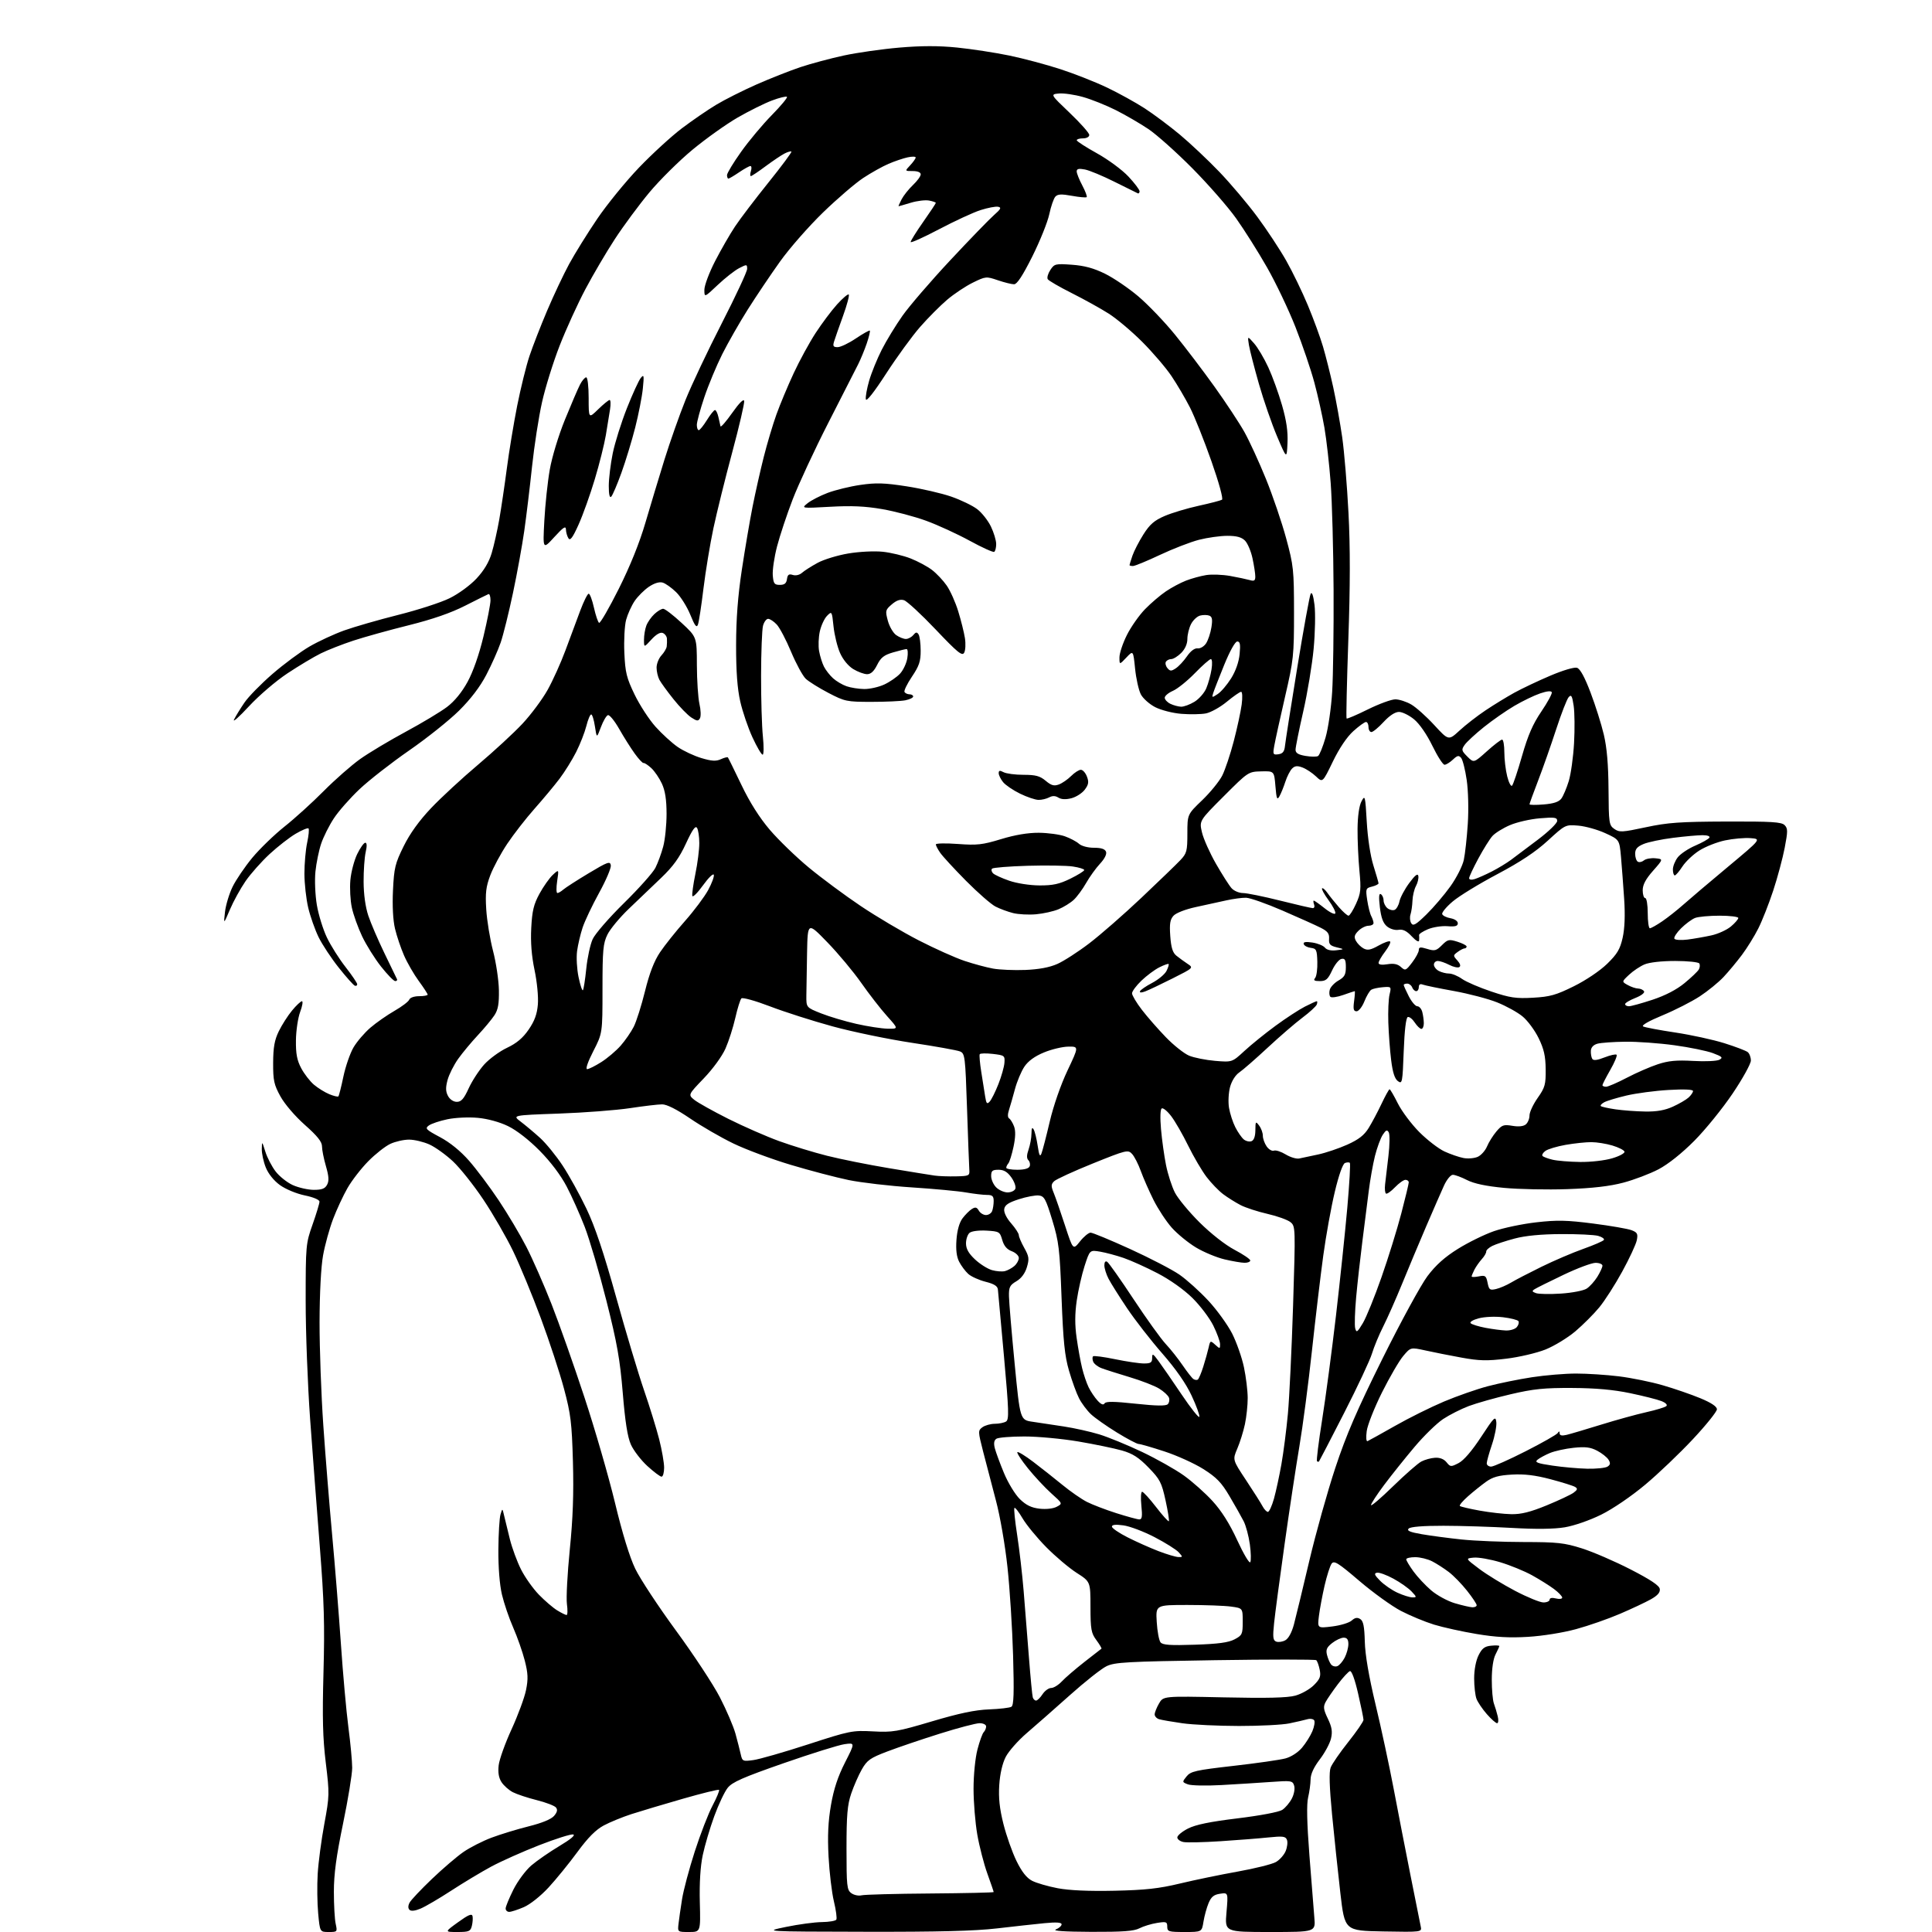 <?xml version="1.0" encoding="UTF-8" standalone="no"?>
<svg 
  version="1.1" 
  xmlns="http://www.w3.org/2000/svg" 
  xmlns:xlink="http://www.w3.org/1999/xlink" 
  xmlns:svg="http://www.w3.org/2000/svg"
  xmlns:rdf="http://www.w3.org/1999/02/22-rdf-syntax-ns#"
  xmlns:cc="http://creativecommons.org/ns#"
  xmlns:dc="http://purl.org/dc/elements/1.1/"
  viewBox="0 0 768 768"
  width="768"
  height="768"
>
<style>svg {background-color: white; }</style>"
<path stroke="none" fill="black" fill-rule="evenodd" d="M130.66,768.00C127.17,768.00 127.17,768.00 126.48,760.61C126.10,756.55 126.01,749.46 126.29,744.86C126.57,740.26 127.75,731.33 128.93,725.00C130.98,713.90 131.00,713.06 129.51,700.78C128.30,690.89 128.10,682.86 128.59,664.78C129.11,645.85 128.84,636.54 127.14,615.00C125.99,600.42 124.25,577.48 123.27,564.00C122.30,550.52 121.50,529.38 121.51,517.00C121.51,495.03 121.58,494.32 124.26,486.73C125.77,482.45 127.00,478.38 127.00,477.68C127.00,476.92 124.60,475.90 121.13,475.19C117.82,474.50 113.54,472.72 111.28,471.09C108.85,469.33 106.66,466.60 105.65,464.08C104.74,461.81 104.03,458.51 104.07,456.73C104.13,453.57 104.16,453.59 105.47,457.78C106.20,460.13 108.03,463.67 109.54,465.64C111.04,467.61 114.12,470.06 116.38,471.09C118.65,472.11 122.40,472.97 124.71,472.98C127.95,472.99 129.18,472.52 130.02,470.96C130.85,469.42 130.73,467.59 129.56,463.55C128.70,460.60 128.00,457.07 128.00,455.70C128.00,453.88 126.17,451.58 121.20,447.18C117.28,443.70 113.16,438.89 111.47,435.82C108.91,431.16 108.55,429.50 108.58,422.50C108.61,416.35 109.12,413.45 110.81,409.97C112.02,407.48 114.39,403.76 116.08,401.72C117.77,399.67 119.54,398.00 120.03,398.00C120.51,398.00 120.20,399.91 119.32,402.25C118.45,404.59 117.69,409.65 117.64,413.50C117.57,418.90 118.05,421.45 119.73,424.62C120.93,426.89 123.22,429.85 124.82,431.20C126.42,432.55 129.16,434.24 130.90,434.96C132.64,435.68 134.26,436.07 134.51,435.83C134.75,435.59 135.65,432.05 136.50,427.98C137.36,423.90 139.17,418.68 140.52,416.37C141.88,414.06 144.90,410.53 147.24,408.52C149.58,406.51 153.90,403.50 156.83,401.82C159.76,400.14 162.39,398.14 162.68,397.38C162.99,396.58 164.64,396.00 166.61,396.00C168.47,396.00 170.00,395.72 170.00,395.38C170.00,395.05 168.42,392.62 166.49,389.99C164.56,387.36 161.92,382.80 160.63,379.85C159.34,376.91 157.71,372.08 157.01,369.13C156.22,365.77 155.92,360.06 156.22,353.88C156.65,344.97 157.07,343.25 160.46,336.39C162.96,331.32 166.61,326.26 171.36,321.24C175.29,317.10 183.68,309.34 190.00,304.01C196.32,298.67 204.28,291.33 207.68,287.69C211.08,284.05 215.57,278.02 217.66,274.29C219.75,270.56 222.96,263.45 224.79,258.50C226.62,253.55 229.26,246.46 230.65,242.75C232.04,239.04 233.55,236.00 234.02,236.00C234.48,236.00 235.42,238.50 236.10,241.55C236.78,244.60 237.70,247.31 238.14,247.59C238.58,247.86 242.10,241.79 245.95,234.11C250.48,225.07 254.22,215.79 256.55,207.82C258.54,201.04 261.95,189.74 264.13,182.71C266.32,175.68 270.08,165.02 272.49,159.02C274.90,153.02 281.40,139.28 286.94,128.47C292.47,117.67 297.00,107.96 297.00,106.89C297.00,105.03 296.87,105.02 293.81,106.60C292.05,107.51 288.23,110.51 285.31,113.27C280.00,118.29 280.00,118.29 280.00,115.19C280.00,113.48 281.92,108.35 284.27,103.79C286.62,99.23 290.19,93.03 292.21,90.00C294.22,86.97 300.18,79.14 305.44,72.59C310.71,66.04 314.83,60.49 314.59,60.26C314.36,60.03 313.12,60.38 311.84,61.04C310.55,61.71 307.16,63.99 304.29,66.12C301.43,68.26 298.81,70.00 298.48,70.00C298.14,70.00 298.15,69.10 298.50,68.00C298.85,66.90 298.76,66.00 298.30,66.00C297.84,66.00 295.81,67.13 293.79,68.50C291.76,69.88 289.86,71.00 289.55,71.00C289.25,71.00 289.00,70.37 289.00,69.61C289.00,68.84 291.51,64.68 294.59,60.36C297.66,56.03 303.15,49.48 306.78,45.78C310.42,42.08 313.14,38.80 312.83,38.49C312.52,38.18 309.84,38.84 306.87,39.95C303.91,41.06 297.77,44.11 293.22,46.73C288.68,49.35 280.62,55.10 275.30,59.50C269.98,63.90 262.26,71.55 258.13,76.50C254.01,81.45 247.85,89.78 244.44,95.00C241.03,100.22 235.74,109.22 232.68,115.00C229.62,120.78 225.02,130.86 222.47,137.40C219.91,143.95 216.76,154.07 215.46,159.90C214.15,165.73 212.37,177.25 211.49,185.50C210.62,193.75 209.23,205.22 208.41,211.00C207.59,216.78 205.57,227.89 203.92,235.70C202.27,243.51 200.07,252.40 199.02,255.45C197.96,258.51 195.40,264.27 193.32,268.25C190.83,273.02 187.12,277.89 182.47,282.50C178.58,286.35 169.64,293.48 162.60,298.35C155.57,303.22 146.73,310.12 142.95,313.68C139.18,317.24 134.56,322.48 132.70,325.33C130.83,328.17 128.56,332.70 127.66,335.39C126.76,338.08 125.74,343.06 125.39,346.46C125.04,349.91 125.29,355.78 125.95,359.73C126.61,363.62 128.40,369.44 129.94,372.65C131.47,375.87 134.82,381.17 137.37,384.42C139.91,387.68 142.00,390.76 142.00,391.26C142.00,391.76 141.57,392.02 141.05,391.83C140.53,391.65 137.66,388.44 134.69,384.70C131.71,380.96 128.09,375.48 126.64,372.52C125.20,369.57 123.34,364.30 122.52,360.82C121.70,357.35 121.02,351.26 121.01,347.30C121.01,343.34 121.49,337.80 122.10,334.98C122.70,332.17 122.95,329.61 122.64,329.31C122.34,329.01 120.06,329.95 117.58,331.40C115.09,332.86 110.41,336.51 107.16,339.51C103.92,342.51 99.61,347.37 97.60,350.29C95.58,353.22 92.79,358.29 91.40,361.56C88.87,367.50 88.87,367.50 89.44,362.50C89.76,359.75 91.12,355.25 92.46,352.50C93.81,349.75 97.32,344.57 100.27,341.00C103.23,337.43 108.99,331.85 113.07,328.60C117.16,325.36 124.19,318.99 128.69,314.44C133.20,309.90 139.73,304.17 143.19,301.71C146.66,299.25 154.81,294.37 161.31,290.87C167.80,287.37 175.19,282.93 177.73,281.00C180.68,278.76 183.61,275.18 185.86,271.06C188.05,267.06 190.44,260.26 192.17,253.06C193.70,246.70 194.96,240.23 194.98,238.67C194.99,237.11 194.62,235.98 194.16,236.17C193.70,236.35 189.54,238.42 184.91,240.77C179.25,243.65 171.93,246.19 162.50,248.54C154.80,250.45 144.90,253.21 140.50,254.65C136.10,256.10 130.25,258.39 127.50,259.75C124.75,261.11 118.81,264.66 114.31,267.64C109.72,270.67 102.97,276.45 98.96,280.77C95.03,285.02 92.37,287.38 93.05,286.00C93.74,284.62 95.59,281.60 97.18,279.28C98.76,276.95 103.76,271.85 108.28,267.93C112.80,264.01 119.42,259.11 123.00,257.02C126.58,254.94 132.80,252.06 136.83,250.61C140.86,249.17 150.54,246.38 158.33,244.42C166.12,242.47 175.31,239.49 178.73,237.80C182.25,236.08 186.91,232.67 189.41,229.99C192.38,226.81 194.38,223.47 195.45,219.87C196.34,216.92 197.69,210.89 198.47,206.48C199.24,202.07 200.59,192.97 201.47,186.26C202.34,179.55 204.20,168.31 205.59,161.28C206.99,154.25 209.19,145.35 210.48,141.50C211.77,137.65 214.92,129.55 217.49,123.50C220.06,117.45 223.99,109.12 226.22,105.00C228.46,100.88 233.48,92.78 237.39,87.02C241.30,81.25 248.78,72.08 254.00,66.63C259.23,61.18 266.88,54.17 271.00,51.05C275.12,47.93 281.27,43.71 284.66,41.67C288.04,39.63 295.24,36.01 300.66,33.61C306.07,31.22 313.93,28.12 318.11,26.71C322.30,25.31 330.07,23.23 335.37,22.08C340.67,20.93 350.64,19.51 357.51,18.92C366.30,18.17 373.11,18.16 380.46,18.90C386.20,19.48 395.53,20.91 401.20,22.08C406.86,23.25 416.07,25.71 421.66,27.54C427.25,29.36 435.58,32.66 440.16,34.85C444.75,37.05 451.43,40.74 455.00,43.05C458.57,45.37 464.88,50.08 469.00,53.51C473.12,56.95 480.18,63.60 484.68,68.29C489.18,72.98 495.98,81.02 499.78,86.16C503.59,91.30 508.76,99.15 511.29,103.61C513.81,108.06 517.69,116.07 519.91,121.41C522.13,126.74 524.84,134.12 525.92,137.80C527.01,141.49 528.84,148.78 529.99,154.00C531.13,159.22 532.73,168.15 533.55,173.83C534.36,179.51 535.48,193.01 536.04,203.83C536.76,217.54 536.74,232.86 535.98,254.37C535.39,271.34 535.07,285.41 535.29,285.62C535.50,285.83 539.31,284.20 543.75,282.00C548.20,279.80 553.11,278.00 554.67,278.00C556.23,278.01 559.08,278.93 561.00,280.05C562.92,281.17 567.05,284.86 570.16,288.25C575.83,294.41 575.83,294.41 580.18,290.41C582.57,288.20 587.22,284.59 590.51,282.39C593.81,280.18 598.98,277.02 602.00,275.35C605.02,273.69 611.44,270.65 616.26,268.60C621.34,266.44 625.80,265.12 626.89,265.46C628.13,265.86 629.93,269.14 632.26,275.28C634.19,280.35 636.57,287.88 637.54,292.00C638.77,297.19 639.34,303.89 639.41,313.73C639.50,327.22 639.61,328.04 641.71,329.51C643.72,330.92 644.83,330.86 654.21,328.85C662.94,326.98 667.80,326.64 686.21,326.57C704.26,326.51 708.18,326.75 709.41,328.00C710.71,329.32 710.71,330.41 709.45,337.00C708.66,341.12 706.61,348.77 704.89,354.00C703.17,359.23 700.50,366.01 698.95,369.08C697.41,372.15 694.48,376.87 692.45,379.58C690.42,382.29 687.13,386.25 685.13,388.38C683.13,390.51 678.89,393.97 675.70,396.06C672.51,398.15 665.84,401.55 660.88,403.61C655.39,405.88 652.38,407.61 653.18,408.03C653.91,408.41 659.66,409.50 665.96,410.44C672.26,411.39 681.03,413.30 685.46,414.69C689.88,416.08 694.06,417.67 694.75,418.23C695.44,418.79 696.00,420.30 696.00,421.58C696.00,422.87 692.74,428.77 688.75,434.69C684.76,440.61 677.90,449.08 673.50,453.50C668.57,458.46 663.13,462.79 659.31,464.80C655.91,466.58 649.61,468.98 645.31,470.12C639.87,471.56 633.10,472.34 623.00,472.70C615.02,472.98 603.73,472.75 597.90,472.20C590.72,471.52 585.97,470.51 583.19,469.10C580.93,467.94 578.38,467.00 577.53,467.00C576.67,467.00 575.10,468.91 574.03,471.25C572.96,473.59 569.77,480.90 566.93,487.50C564.10,494.10 559.78,504.39 557.35,510.36C554.91,516.33 551.54,523.95 549.85,527.30C548.16,530.64 546.16,535.48 545.39,538.04C544.63,540.61 539.66,551.21 534.35,561.60C529.03,572.00 524.53,580.69 524.34,580.92C524.15,581.15 523.78,581.12 523.52,580.85C523.25,580.58 524.17,573.20 525.56,564.43C526.96,555.67 529.43,537.02 531.07,523.00C532.70,508.98 534.72,489.68 535.57,480.13C536.41,470.58 536.87,462.54 536.59,462.26C536.31,461.98 535.44,462.00 534.65,462.31C533.77,462.64 532.18,467.14 530.60,473.79C529.16,479.80 527.10,491.19 526.02,499.11C524.94,507.02 522.91,524.08 521.51,537.00C520.12,549.92 517.87,567.02 516.52,575.00C515.17,582.98 512.51,600.52 510.62,614.00C508.72,627.48 506.85,641.53 506.47,645.24C505.89,650.81 506.03,652.08 507.31,652.56C508.15,652.89 509.77,652.66 510.90,652.05C512.19,651.36 513.48,648.99 514.36,645.73C515.13,642.85 517.87,631.50 520.46,620.50C523.05,609.50 527.71,592.85 530.81,583.50C535.18,570.31 539.39,560.56 549.60,540.00C556.84,525.42 564.87,510.70 567.44,507.28C570.76,502.88 574.28,499.72 579.55,496.44C583.63,493.89 590.07,490.73 593.86,489.41C597.64,488.10 605.22,486.51 610.70,485.89C618.94,484.95 622.84,485.03 633.24,486.37C640.17,487.26 647.05,488.45 648.53,489.01C650.87,489.90 651.16,490.45 650.65,493.02C650.32,494.65 647.72,500.25 644.87,505.45C642.03,510.65 637.92,517.06 635.74,519.70C633.57,522.34 629.29,526.62 626.24,529.21C623.19,531.79 617.84,535.05 614.36,536.45C610.87,537.84 603.85,539.49 598.76,540.10C591.12,541.03 588.02,540.96 581.00,539.68C576.33,538.83 569.86,537.55 566.63,536.83C560.75,535.54 560.75,535.54 557.81,539.02C556.19,540.93 552.40,547.45 549.37,553.50C546.35,559.55 543.61,566.47 543.29,568.88C542.96,571.36 543.09,573.10 543.61,572.88C544.11,572.67 549.01,569.95 554.51,566.83C560.00,563.70 568.77,559.35 574.00,557.14C579.23,554.94 587.10,552.18 591.50,551.03C595.90,549.87 603.77,548.27 609.00,547.47C614.23,546.67 622.10,546.01 626.50,546.01C630.90,546.01 638.55,546.50 643.50,547.11C648.45,547.72 656.30,549.31 660.94,550.66C665.58,552.00 672.33,554.33 675.94,555.83C680.30,557.64 682.50,559.12 682.50,560.22C682.50,561.13 678.23,566.46 673.00,572.05C667.77,577.65 659.23,585.81 654.00,590.18C648.47,594.81 641.15,599.80 636.50,602.10C631.93,604.36 625.71,606.51 622.00,607.13C617.70,607.84 610.58,607.92 601.00,607.37C593.02,606.91 580.78,606.53 573.80,606.52C565.65,606.51 560.69,606.91 559.97,607.63C559.12,608.48 560.45,609.05 565.17,609.87C568.65,610.47 575.77,611.42 581.00,611.97C586.23,612.52 597.34,612.97 605.70,612.98C619.12,613.00 621.83,613.29 628.84,615.51C633.21,616.89 641.89,620.64 648.14,623.85C656.09,627.93 659.59,630.27 659.79,631.63C660.00,633.01 658.95,634.22 656.24,635.75C654.12,636.94 648.59,639.54 643.94,641.53C639.30,643.53 631.45,646.26 626.50,647.61C621.39,649.01 613.15,650.33 607.43,650.67C600.09,651.12 594.54,650.81 586.97,649.54C581.26,648.59 573.64,646.91 570.04,645.81C566.44,644.70 560.51,642.24 556.86,640.34C553.22,638.43 545.79,633.08 540.36,628.44C531.91,621.22 530.34,620.24 529.34,621.57C528.71,622.42 527.45,626.36 526.54,630.31C525.64,634.27 524.62,639.70 524.29,642.38C523.69,647.27 523.69,647.27 529.59,646.54C532.84,646.14 536.31,645.09 537.31,644.20C538.62,643.02 539.55,642.86 540.72,643.60C541.94,644.36 542.37,646.51 542.53,652.55C542.66,657.78 544.12,666.32 546.79,677.50C549.03,686.85 552.27,701.92 553.99,711.00C555.71,720.08 558.73,735.60 560.70,745.50C562.67,755.40 564.50,764.52 564.76,765.78C565.24,768.05 565.24,768.05 549.90,767.78C534.55,767.50 534.55,767.50 532.81,752.50C531.86,744.25 530.38,730.24 529.52,721.36C528.46,710.31 528.28,704.40 528.95,702.64C529.49,701.22 532.64,696.64 535.96,692.47C539.28,688.29 542.00,684.34 542.01,683.68C542.01,683.03 541.05,678.32 539.87,673.21C538.58,667.58 537.29,664.07 536.62,664.29C536.00,664.49 533.85,666.82 531.84,669.47C529.83,672.13 527.63,675.32 526.96,676.57C525.95,678.47 526.09,679.56 527.83,683.17C529.44,686.52 529.73,688.31 529.11,691.04C528.67,692.99 526.66,696.74 524.65,699.37C522.25,702.51 520.99,705.24 520.98,707.33C520.96,709.07 520.52,712.30 520.00,714.50C519.36,717.21 519.52,724.63 520.51,737.50C521.32,747.95 522.20,759.09 522.47,762.25C522.97,768.00 522.97,768.00 504.92,768.00C486.86,768.00 486.86,768.00 487.55,760.16C488.23,752.31 488.23,752.31 485.01,752.79C482.53,753.15 481.48,754.00 480.42,756.53C479.67,758.33 478.76,761.65 478.40,763.90C477.74,768.00 477.74,768.00 470.87,768.00C464.53,768.00 464.00,767.84 464.00,765.87C464.00,763.94 463.62,763.80 459.90,764.40C457.64,764.76 454.51,765.72 452.94,766.53C450.76,767.66 446.29,767.99 433.80,767.94C423.03,767.89 418.26,767.57 419.75,766.97C420.99,766.47 422.00,765.56 422.00,764.95C422.00,764.18 419.93,764.04 415.25,764.49C411.54,764.85 403.03,765.79 396.34,766.57C387.56,767.60 372.94,767.98 343.84,767.91C303.50,767.83 303.50,767.83 312.50,765.97C317.45,764.95 323.84,764.09 326.69,764.06C329.55,764.03 332.14,763.59 332.45,763.08C332.76,762.58 332.33,759.32 331.49,755.83C330.65,752.35 329.70,744.33 329.36,738.00C328.93,729.70 329.20,724.00 330.33,717.50C331.43,711.16 333.08,706.17 335.91,700.62C339.92,692.74 339.92,692.74 335.71,693.34C333.39,693.66 322.50,697.07 311.51,700.90C295.37,706.53 291.08,708.41 289.27,710.69C288.03,712.23 285.62,717.33 283.92,722.00C282.21,726.67 280.16,733.63 279.35,737.45C278.40,741.97 278.00,748.54 278.19,756.20C278.50,768.00 278.50,768.00 273.92,768.00C269.35,768.00 269.35,768.00 269.72,764.75C269.92,762.96 270.55,758.58 271.12,755.00C271.68,751.42 273.96,742.88 276.18,736.00C278.40,729.12 281.58,720.90 283.26,717.73C284.93,714.56 286.09,711.76 285.83,711.50C285.58,711.24 279.10,712.84 271.43,715.04C263.77,717.24 254.57,719.99 251.00,721.14C247.43,722.30 242.47,724.33 240.00,725.65C236.83,727.35 233.73,730.47 229.50,736.24C226.20,740.74 221.03,747.09 218.02,750.35C214.85,753.77 210.70,757.06 208.18,758.14C205.79,759.16 203.20,760.00 202.42,760.00C201.64,760.00 201.00,759.40 201.00,758.66C201.00,757.92 202.38,754.56 204.07,751.18C205.77,747.78 208.96,743.48 211.22,741.54C213.47,739.62 218.50,736.14 222.40,733.81C226.90,731.12 228.89,729.44 227.82,729.22C226.90,729.04 220.83,730.96 214.32,733.50C207.82,736.04 199.27,739.85 195.31,741.98C191.36,744.11 184.19,748.42 179.37,751.56C174.55,754.70 169.07,757.91 167.18,758.70C164.98,759.62 163.39,759.79 162.78,759.18C162.16,758.56 162.18,757.53 162.83,756.31C163.39,755.26 167.39,751.03 171.71,746.90C176.03,742.77 181.68,737.94 184.27,736.16C186.86,734.38 191.86,731.83 195.38,730.51C198.91,729.18 205.55,727.15 210.15,726.00C215.48,724.67 219.14,723.16 220.27,721.83C221.53,720.33 221.73,719.38 220.99,718.49C220.41,717.79 216.97,716.48 213.33,715.57C209.70,714.66 205.44,713.24 203.87,712.43C202.30,711.62 200.28,709.83 199.38,708.46C198.26,706.74 197.90,704.64 198.23,701.73C198.50,699.40 200.81,692.94 203.37,687.38C205.92,681.81 208.51,674.80 209.11,671.80C210.00,667.38 209.90,665.17 208.60,660.09C207.72,656.65 205.66,650.77 204.02,647.03C202.37,643.30 200.36,637.37 199.53,633.87C198.61,629.98 198.06,623.03 198.11,616.00C198.16,609.67 198.54,603.38 198.96,602.00C199.71,599.50 199.71,599.50 200.40,602.50C200.78,604.15 201.81,608.37 202.69,611.89C203.57,615.40 205.56,620.80 207.12,623.89C208.67,626.97 211.86,631.48 214.22,633.91C216.57,636.33 219.85,639.14 221.50,640.15C223.15,641.16 224.83,641.99 225.23,642.00C225.63,642.00 225.69,640.03 225.36,637.63C225.03,635.22 225.55,625.48 226.50,615.98C227.75,603.58 228.10,593.72 227.75,581.10C227.31,565.56 226.90,562.15 224.19,552.00C222.50,545.67 218.36,533.08 214.99,524.00C211.62,514.92 206.67,502.95 203.99,497.39C201.31,491.83 195.98,482.60 192.15,476.87C188.32,471.14 182.88,464.30 180.07,461.67C177.26,459.04 173.06,456.02 170.73,454.96C168.40,453.91 164.77,453.03 162.65,453.02C160.53,453.01 157.16,453.77 155.15,454.71C153.14,455.65 149.19,458.76 146.37,461.63C143.54,464.50 139.83,469.30 138.13,472.28C136.42,475.27 133.84,480.81 132.40,484.60C130.96,488.40 129.17,494.88 128.43,499.00C127.60,503.55 127.06,514.02 127.03,525.59C127.02,536.09 127.68,554.54 128.52,566.59C129.35,578.64 130.94,598.23 132.03,610.12C133.13,622.01 134.69,641.49 135.51,653.41C136.32,665.34 137.66,680.27 138.49,686.60C139.32,692.93 140.00,700.20 140.00,702.75C140.00,705.31 138.36,715.30 136.36,724.95C133.67,737.94 132.72,744.97 132.72,752.00C132.72,757.23 133.04,762.96 133.44,764.75C134.14,767.93 134.09,768.00 130.66,768.00zM181.83,768.00C176.69,768.00 176.69,768.00 182.10,764.10C186.15,761.17 187.58,760.56 187.84,761.68C188.02,762.49 187.90,764.25 187.57,765.58C187.03,767.75 186.43,768.00 181.83,768.00zM342.47,753.42C343.66,753.12 355.96,752.79 369.81,752.69C383.66,752.58 394.99,752.33 395.00,752.12C395.00,751.91 393.87,748.61 392.49,744.78C391.11,740.96 389.31,733.98 388.49,729.28C387.67,724.58 387.00,716.39 387.00,711.08C387.00,705.58 387.67,698.85 388.55,695.46C389.40,692.18 390.53,689.07 391.05,688.55C391.57,688.03 392.00,687.01 392.00,686.30C392.00,685.57 390.87,685.00 389.40,685.00C387.98,685.00 380.89,686.86 373.65,689.14C366.42,691.41 357.01,694.60 352.74,696.23C345.92,698.82 344.69,699.69 342.60,703.34C341.29,705.63 339.39,709.98 338.36,713.00C336.85,717.48 336.50,721.54 336.50,734.83C336.50,749.75 336.66,751.28 338.41,752.56C339.46,753.33 341.29,753.71 342.47,753.42zM443.00,751.60C455.29,751.33 460.67,750.74 469.00,748.74C474.77,747.35 485.12,745.21 492.00,743.98C498.88,742.75 505.72,741.04 507.21,740.18C508.70,739.32 510.44,737.36 511.07,735.83C511.71,734.29 511.94,732.29 511.59,731.38C511.05,729.96 509.98,729.82 504.23,730.41C500.53,730.80 491.97,731.47 485.22,731.91C478.46,732.35 471.82,732.50 470.47,732.24C469.11,731.98 468.00,731.15 468.00,730.40C468.00,729.65 469.91,728.06 472.25,726.87C475.28,725.33 480.95,724.16 491.98,722.82C500.90,721.73 508.41,720.31 509.71,719.46C510.95,718.64 512.67,716.61 513.53,714.94C514.43,713.20 514.82,711.01 514.44,709.81C513.82,707.85 513.30,707.76 505.14,708.36C500.39,708.70 491.55,709.26 485.50,709.59C479.45,709.93 473.45,709.80 472.18,709.30C469.90,708.42 469.89,708.36 471.69,706.14C473.32,704.12 475.32,703.67 490.31,701.96C499.55,700.91 508.85,699.58 510.98,699.00C513.24,698.40 515.99,696.62 517.58,694.73C519.08,692.95 520.92,690.02 521.68,688.21C522.44,686.39 522.77,684.44 522.42,683.87C522.06,683.30 520.81,683.10 519.64,683.44C518.46,683.77 515.25,684.51 512.50,685.08C509.75,685.65 500.75,686.11 492.50,686.10C484.25,686.09 474.12,685.61 470.00,685.02C465.88,684.43 461.71,683.71 460.75,683.41C459.79,683.11 459.00,682.26 459.00,681.51C459.00,680.77 459.77,678.82 460.71,677.19C462.42,674.21 462.42,674.21 486.46,674.73C503.60,675.10 511.76,674.91 514.91,674.04C517.33,673.38 520.65,671.51 522.28,669.88C524.74,667.41 525.13,666.39 524.60,663.74C524.25,661.99 523.63,660.29 523.23,659.95C522.83,659.62 504.73,659.62 483.00,659.95C447.73,660.50 443.10,660.76 439.81,662.37C437.78,663.36 431.25,668.52 425.31,673.84C419.36,679.15 411.66,685.93 408.19,688.90C404.73,691.86 400.95,696.14 399.79,698.40C398.47,700.97 397.51,705.13 397.22,709.56C396.89,714.69 397.34,718.92 398.88,725.06C400.05,729.70 402.38,736.32 404.07,739.76C406.19,744.09 408.10,746.52 410.27,747.64C411.99,748.53 416.57,749.86 420.45,750.60C425.06,751.47 432.86,751.82 443.00,751.60zM299.48,699.66C301.89,699.33 311.66,696.52 321.18,693.43C337.85,688.01 338.82,687.82 347.00,688.25C354.85,688.68 356.65,688.37 370.50,684.26C381.29,681.05 387.65,679.72 393.17,679.51C397.39,679.35 401.39,678.88 402.06,678.46C402.99,677.89 403.15,672.95 402.72,658.10C402.41,647.32 401.41,631.52 400.49,623.00C399.55,614.22 397.56,602.73 395.90,596.50C394.29,590.45 392.01,581.72 390.83,577.10C388.75,568.96 388.74,568.67 390.53,567.35C391.55,566.61 393.76,565.99 395.44,565.98C397.12,565.98 399.14,565.56 399.93,565.07C401.16,564.29 401.04,560.71 399.11,539.33C397.87,525.67 396.78,513.65 396.68,512.61C396.55,511.23 395.19,510.38 391.75,509.51C389.14,508.85 386.05,507.45 384.90,506.41C383.74,505.36 382.12,503.19 381.29,501.59C380.26,499.61 379.92,496.81 380.21,492.83C380.48,489.08 381.35,486.01 382.61,484.31C383.71,482.85 385.39,481.17 386.35,480.58C387.73,479.73 388.32,479.88 389.10,481.25C389.65,482.21 390.93,483.00 391.94,483.00C392.96,483.00 394.06,482.29 394.39,481.42C394.73,480.55 395.00,478.75 395.00,477.42C395.00,475.46 394.49,475.00 392.31,475.00C390.83,475.00 387.12,474.56 384.06,474.03C381.00,473.49 371.30,472.58 362.50,472.01C353.70,471.44 342.39,470.12 337.36,469.09C332.34,468.05 321.99,465.34 314.36,463.05C306.74,460.77 296.45,456.94 291.50,454.54C286.55,452.15 278.81,447.67 274.30,444.59C269.01,440.99 265.07,439.00 263.21,439.00C261.62,439.00 255.86,439.68 250.41,440.51C244.96,441.33 232.20,442.31 222.06,442.67C203.61,443.33 203.61,443.33 207.04,445.91C208.92,447.34 212.38,450.24 214.72,452.36C217.05,454.49 221.07,459.42 223.65,463.33C226.23,467.24 230.49,474.96 233.12,480.47C236.52,487.58 239.96,497.83 244.95,515.73C248.81,529.61 253.80,546.23 256.02,552.67C258.24,559.11 260.94,567.86 262.03,572.11C263.11,576.36 264.00,581.45 264.00,583.42C264.00,585.39 263.54,587.00 262.98,587.00C262.42,587.00 259.87,585.09 257.32,582.75C254.77,580.41 251.84,576.58 250.79,574.23C249.45,571.23 248.50,565.16 247.56,553.73C246.45,540.35 245.31,533.91 241.06,517.07C238.22,505.84 234.34,492.63 232.44,487.71C230.54,482.80 227.31,475.56 225.25,471.64C222.91,467.17 218.89,461.84 214.51,457.41C210.25,453.10 205.33,449.28 201.95,447.65C198.60,446.02 193.85,444.72 189.95,444.36C186.32,444.02 181.03,444.27 177.88,444.92C174.79,445.56 171.46,446.68 170.47,447.40C168.85,448.59 169.27,449.02 174.91,452.03C178.90,454.16 183.06,457.54 186.47,461.43C189.40,464.77 194.70,471.84 198.25,477.16C201.80,482.47 206.75,490.79 209.25,495.66C211.75,500.52 216.26,510.80 219.28,518.50C222.30,526.20 228.18,542.85 232.34,555.50C236.51,568.15 241.97,587.02 244.48,597.43C247.39,609.54 250.29,618.98 252.52,623.60C254.43,627.58 261.71,638.63 268.70,648.17C275.69,657.70 283.55,669.64 286.16,674.70C288.77,679.76 291.57,686.28 292.37,689.20C293.17,692.11 294.11,695.80 294.46,697.38C295.08,700.14 295.28,700.23 299.48,699.66zM595.12,685.00C594.62,685.00 592.78,683.38 591.04,681.39C589.29,679.40 587.45,676.67 586.93,675.32C586.42,673.97 586.00,670.31 586.00,667.18C586.00,663.78 586.70,660.10 587.75,658.00C589.13,655.23 590.18,654.43 592.75,654.19C594.54,654.01 596.00,654.08 596.00,654.32C596.00,654.57 595.33,656.06 594.51,657.64C593.59,659.40 593.01,663.27 593.01,667.68C593.00,671.64 593.38,675.91 593.85,677.18C594.32,678.46 595.01,680.74 595.37,682.25C595.74,683.76 595.63,685.00 595.12,685.00zM411.85,676.00C412.36,676.00 413.51,674.88 414.41,673.50C415.31,672.12 416.86,671.00 417.85,671.00C418.84,671.00 420.74,669.83 422.08,668.40C423.41,666.97 427.43,663.51 431.00,660.71C434.57,657.90 437.65,655.51 437.84,655.38C438.02,655.26 437.12,653.73 435.84,651.99C433.76,649.18 433.50,647.73 433.48,638.78C433.47,628.74 433.47,628.74 427.98,625.23C424.97,623.30 419.51,618.69 415.86,614.98C412.21,611.28 408.00,606.14 406.49,603.58C404.99,601.01 403.53,599.14 403.25,599.42C402.97,599.70 403.46,604.55 404.34,610.21C405.22,615.87 406.38,625.90 406.92,632.50C407.46,639.10 408.42,651.02 409.03,659.00C409.65,666.98 410.33,674.06 410.55,674.75C410.76,675.44 411.35,676.00 411.85,676.00zM531.61,662.32C532.42,662.01 533.73,660.48 534.54,658.93C535.34,657.37 536.00,654.95 536.00,653.55C536.00,651.73 535.47,651.00 534.13,651.00C533.11,651.00 531.05,651.96 529.56,653.13C527.39,654.83 526.98,655.79 527.51,657.88C527.87,659.31 528.61,661.03 529.15,661.68C529.70,662.34 530.80,662.63 531.61,662.32zM474.97,653.80C484.25,653.49 488.34,652.94 490.75,651.67C493.80,650.06 494.00,649.61 494.00,644.61C494.00,639.27 494.00,639.27 489.36,638.64C486.81,638.29 479.02,638.00 472.06,638.00C459.41,638.00 459.41,638.00 459.82,644.75C460.04,648.46 460.72,652.11 461.33,652.86C462.19,653.92 465.20,654.13 474.97,653.80zM585.25,638.92C586.21,638.96 587.00,638.59 587.00,638.09C587.00,637.59 585.28,635.00 583.17,632.34C581.07,629.68 577.81,626.33 575.92,624.90C574.04,623.47 571.06,621.55 569.30,620.65C567.54,619.74 564.50,619.00 562.55,619.00C560.60,619.00 559.00,619.38 559.00,619.85C559.00,620.32 560.29,622.48 561.87,624.66C563.45,626.84 566.62,630.23 568.91,632.19C571.21,634.16 575.43,636.46 578.29,637.30C581.16,638.15 584.29,638.87 585.25,638.92zM613.54,637.00C614.89,637.00 616.00,636.50 616.00,635.89C616.00,635.21 616.96,635.02 618.50,635.41C619.88,635.76 621.00,635.60 621.00,635.07C621.00,634.54 619.54,633.01 617.75,631.67C615.96,630.33 612.02,627.86 609.00,626.19C605.98,624.52 600.28,622.19 596.34,621.01C592.40,619.83 587.68,619.00 585.84,619.18C582.50,619.50 582.50,619.50 588.00,623.64C591.02,625.92 597.46,629.86 602.29,632.39C607.13,634.93 612.19,637.00 613.54,637.00zM561.42,634.98C563.24,635.00 563.22,634.86 561.12,632.63C559.90,631.33 556.66,629.05 553.93,627.56C551.20,626.07 548.25,625.00 547.37,625.18C546.09,625.43 546.35,626.09 548.63,628.39C550.21,629.98 553.30,632.11 555.50,633.12C557.70,634.13 560.37,634.97 561.42,634.98zM497.00,621.00C497.36,620.41 497.29,617.23 496.84,613.94C496.39,610.64 495.28,606.49 494.38,604.72C493.48,602.95 490.95,598.48 488.77,594.78C485.55,589.31 483.60,587.30 478.36,583.98C474.81,581.74 467.84,578.58 462.86,576.96C457.89,575.33 453.28,574.00 452.61,574.00C451.95,574.00 448.05,571.94 443.95,569.42C439.85,566.90 435.22,563.64 433.66,562.17C432.10,560.70 429.97,557.86 428.94,555.85C427.91,553.85 426.11,548.90 424.94,544.85C423.23,538.97 422.65,533.21 421.99,516.00C421.26,496.46 420.92,493.64 418.29,485.00C415.73,476.60 415.11,475.47 412.95,475.22C411.60,475.07 408.02,475.74 405.00,476.72C400.83,478.07 399.43,479.02 399.19,480.65C399.01,481.95 400.10,484.19 401.94,486.28C403.62,488.20 405.00,490.32 405.00,491.00C405.00,491.67 405.98,493.96 407.17,496.08C409.06,499.46 409.19,500.42 408.20,503.74C407.46,506.19 405.99,508.17 404.03,509.32C401.40,510.88 401.01,511.66 401.08,515.31C401.12,517.61 402.13,529.62 403.33,541.98C405.50,564.46 405.50,564.46 410.50,565.18C413.25,565.58 418.87,566.43 422.98,567.06C427.10,567.69 433.40,569.10 436.98,570.19C440.57,571.29 448.22,574.43 453.99,577.17C459.75,579.91 467.22,584.12 470.58,586.52C473.94,588.92 479.08,593.49 482.00,596.69C485.59,600.62 488.78,605.67 491.83,612.29C494.31,617.67 496.63,621.59 497.00,621.00zM468.40,618.95C470.23,619.00 470.23,618.92 468.55,617.06C467.59,615.99 463.28,613.29 458.98,611.05C454.68,608.81 449.10,606.70 446.58,606.36C443.49,605.93 442.00,606.09 442.00,606.85C442.00,607.47 444.81,609.39 448.24,611.12C451.68,612.86 457.19,615.32 460.49,616.59C463.80,617.86 467.36,618.92 468.40,618.95zM464.63,604.70C464.86,604.47 464.27,600.74 463.32,596.41C461.76,589.29 461.10,588.03 456.54,583.35C452.65,579.35 450.25,577.81 446.00,576.60C442.98,575.74 435.17,574.12 428.65,573.01C422.13,571.91 412.46,571.01 407.15,571.02C401.84,571.02 396.88,571.43 396.11,571.91C395.16,572.52 394.95,573.66 395.44,575.64C395.84,577.21 397.48,581.68 399.10,585.57C400.74,589.51 403.54,594.10 405.43,595.94C407.92,598.35 410.01,599.36 413.27,599.73C415.89,600.02 418.67,599.71 420.07,598.96C422.44,597.70 422.44,597.70 417.87,593.60C415.36,591.34 411.18,586.86 408.59,583.64C406.00,580.42 404.12,577.54 404.42,577.25C404.71,576.96 407.55,578.69 410.72,581.10C413.90,583.52 419.12,587.64 422.32,590.26C425.52,592.89 429.89,595.92 432.03,597.01C434.17,598.10 439.42,600.12 443.71,601.49C447.99,602.85 452.13,603.98 452.89,603.99C453.98,604.00 454.16,602.80 453.71,598.50C453.40,595.48 453.54,593.00 454.01,593.00C454.49,593.00 456.98,595.73 459.55,599.06C462.11,602.39 464.40,604.93 464.63,604.70zM600.77,601.91C604.67,601.98 608.32,601.07 614.77,598.43C619.57,596.46 624.40,594.19 625.50,593.39C627.09,592.22 627.22,591.75 626.13,591.08C625.39,590.62 620.98,589.24 616.33,588.01C610.27,586.41 605.95,585.89 601.03,586.17C595.74,586.47 593.39,587.12 590.73,589.03C588.84,590.39 585.60,592.99 583.54,594.81C581.48,596.63 580.02,598.36 580.31,598.64C580.59,598.93 584.13,599.76 588.16,600.49C592.20,601.22 597.87,601.86 600.77,601.91zM504.01,601.00C504.52,601.00 505.61,598.64 506.42,595.75C507.23,592.86 508.56,586.67 509.39,582.00C510.22,577.33 511.37,568.33 511.96,562.00C512.54,555.67 513.47,536.33 514.02,519.00C514.99,487.99 514.98,487.47 512.99,485.83C511.88,484.91 507.77,483.43 503.87,482.54C499.97,481.65 495.14,480.08 493.14,479.04C491.14,478.00 488.04,476.06 486.25,474.72C484.46,473.38 481.49,470.30 479.64,467.88C477.79,465.46 474.50,459.85 472.32,455.42C470.15,450.98 467.11,445.70 465.57,443.69C464.04,441.67 462.34,440.29 461.81,440.62C461.23,440.97 461.12,444.27 461.52,448.86C461.88,453.06 462.78,459.49 463.51,463.14C464.25,466.79 465.83,471.70 467.03,474.05C468.23,476.41 472.65,481.75 476.85,485.93C481.37,490.41 487.06,494.87 490.75,496.82C494.19,498.63 497.00,500.54 497.00,501.06C497.00,501.58 495.99,501.99 494.75,501.98C493.51,501.98 489.92,501.36 486.77,500.62C483.63,499.88 478.51,497.75 475.41,495.89C472.31,494.02 467.98,490.48 465.78,488.00C463.58,485.52 460.33,480.57 458.54,477.00C456.76,473.43 454.48,468.25 453.49,465.50C452.50,462.75 450.93,459.69 450.01,458.70C448.41,456.97 447.76,457.12 434.42,462.50C426.76,465.59 419.84,468.77 419.03,469.56C417.78,470.79 417.76,471.49 418.89,474.25C419.62,476.04 421.64,481.87 423.38,487.22C426.55,496.94 426.55,496.94 429.32,493.47C430.84,491.56 432.74,490.00 433.53,490.00C434.33,490.00 441.39,492.93 449.23,496.50C457.07,500.08 465.88,504.65 468.80,506.66C471.72,508.67 476.92,513.36 480.36,517.07C483.80,520.78 488.05,526.68 489.82,530.16C491.58,533.65 493.68,539.65 494.49,543.50C495.30,547.35 495.97,552.84 495.98,555.70C495.99,558.56 495.49,563.27 494.87,566.17C494.25,569.07 492.89,573.43 491.84,575.86C489.95,580.29 489.95,580.29 495.32,588.39C498.28,592.85 501.23,597.51 501.88,598.75C502.54,599.99 503.49,601.00 504.01,601.00zM553.75,590.83C558.56,586.14 563.62,581.70 565.00,580.98C566.38,580.25 568.83,579.57 570.46,579.48C572.36,579.36 573.99,580.00 575.02,581.27C576.54,583.16 576.77,583.17 579.83,581.59C581.87,580.53 585.11,576.77 588.75,571.22C593.97,563.25 594.50,562.74 594.81,565.31C594.99,566.85 594.21,570.88 593.07,574.25C591.93,577.63 591.00,580.98 591.00,581.69C591.00,582.41 591.79,583.00 592.75,583.00C593.71,582.99 599.90,580.24 606.50,576.88C613.10,573.53 618.83,570.26 619.23,569.64C619.76,568.82 619.97,568.86 619.98,569.77C620.00,570.64 620.85,570.83 622.75,570.38C624.26,570.02 630.41,568.20 636.41,566.34C642.41,564.48 650.51,562.24 654.41,561.37C658.31,560.50 661.91,559.40 662.41,558.93C662.94,558.43 662.10,557.60 660.41,556.94C658.81,556.31 653.23,554.90 648.00,553.81C641.41,552.43 634.36,551.79 625.00,551.74C613.83,551.68 609.60,552.11 600.50,554.24C594.45,555.65 586.98,557.76 583.89,558.92C580.81,560.08 576.21,562.41 573.67,564.09C571.13,565.78 566.00,570.77 562.28,575.20C558.55,579.62 553.14,586.39 550.25,590.24C547.36,594.09 545.00,597.71 545.00,598.30C545.00,598.88 548.94,595.52 553.75,590.83zM631.00,583.84C634.58,583.91 638.17,583.54 639.00,583.01C640.14,582.28 640.25,581.64 639.43,580.28C638.83,579.30 636.81,577.69 634.93,576.70C632.23,575.28 630.23,575.03 625.54,575.52C622.27,575.86 618.03,576.80 616.12,577.59C614.21,578.39 611.99,579.59 611.18,580.27C609.96,581.27 611.03,581.70 617.10,582.60C621.17,583.21 627.42,583.76 631.00,583.84zM476.76,563.21C476.96,562.62 475.58,558.84 473.70,554.82C471.46,550.00 467.46,544.26 462.01,538.01C457.45,532.79 451.15,524.69 448.01,520.01C444.87,515.33 441.56,510.06 440.65,508.30C439.74,506.54 439.00,504.15 439.00,502.99C439.00,501.69 439.43,501.15 440.12,501.58C440.74,501.96 445.44,508.62 450.56,516.38C455.69,524.15 461.47,532.19 463.40,534.26C465.34,536.33 468.37,540.16 470.14,542.76C471.92,545.37 473.83,547.81 474.39,548.18C474.95,548.56 475.73,548.67 476.13,548.42C476.52,548.18 477.52,545.84 478.33,543.24C479.15,540.63 480.11,537.21 480.46,535.64C481.07,532.87 481.16,532.83 483.05,534.54C484.92,536.24 485.00,536.23 485.00,534.35C485.00,533.27 483.79,529.94 482.31,526.95C480.83,523.95 477.09,519.01 474.00,515.96C470.63,512.64 465.09,508.71 460.17,506.15C455.66,503.80 449.58,501.06 446.68,500.06C443.77,499.06 439.55,497.93 437.30,497.55C433.21,496.86 433.21,496.86 431.16,503.18C430.03,506.66 428.62,512.88 428.02,517.00C427.26,522.29 427.24,526.68 427.98,531.85C428.55,535.89 429.53,541.29 430.16,543.85C430.78,546.41 431.95,549.85 432.76,551.50C433.57,553.15 435.16,555.52 436.30,556.76C437.70,558.29 438.60,558.65 439.07,557.88C439.60,557.03 442.73,557.06 451.46,558.00C459.69,558.88 463.46,558.94 464.21,558.19C464.79,557.61 465.00,556.43 464.67,555.57C464.34,554.71 462.59,553.10 460.78,551.99C458.98,550.87 453.68,548.82 449.00,547.42C444.32,546.02 439.29,544.41 437.82,543.85C436.35,543.28 434.88,542.12 434.55,541.27C434.22,540.41 434.20,539.46 434.51,539.16C434.81,538.85 438.76,539.37 443.28,540.31C447.80,541.24 452.96,542.01 454.75,542.00C457.43,542.00 458.00,541.61 458.00,539.81C458.00,537.87 458.30,538.02 460.55,541.06C461.95,542.95 466.09,548.95 469.75,554.39C473.41,559.83 476.57,563.79 476.76,563.21zM541.77,525.94C543.14,523.63 546.47,515.43 549.17,507.70C551.88,499.97 555.42,488.56 557.04,482.34C558.67,476.11 560.00,470.57 560.00,470.01C560.00,469.46 559.41,469.00 558.69,469.00C557.96,469.00 556.10,470.33 554.53,471.96C552.97,473.59 551.36,474.72 550.96,474.47C550.55,474.22 550.39,472.55 550.60,470.76C550.82,468.97 551.41,463.92 551.92,459.54C552.44,455.16 552.50,450.92 552.05,450.13C551.41,448.98 550.93,449.17 549.66,451.11C548.79,452.44 547.40,456.22 546.57,459.51C545.75,462.81 544.63,469.10 544.09,473.50C543.55,477.90 542.41,486.90 541.56,493.50C540.72,500.10 539.60,510.09 539.09,515.70C538.58,521.32 538.41,526.86 538.71,528.02C539.20,529.88 539.56,529.63 541.77,525.94zM598.63,528.89C600.35,528.95 602.30,528.34 602.96,527.54C603.63,526.74 603.92,525.68 603.61,525.18C603.31,524.69 600.53,523.99 597.45,523.62C594.27,523.25 590.09,523.44 587.80,524.06C585.50,524.67 584.12,525.52 584.62,526.01C585.11,526.49 587.75,527.31 590.50,527.83C593.25,528.35 596.91,528.83 598.63,528.89zM620.50,514.22C624.93,513.93 629.50,513.05 630.73,512.24C631.96,511.45 633.87,509.32 634.98,507.53C636.09,505.73 637.00,503.75 637.00,503.13C637.00,502.51 635.76,502.00 634.25,502.00C632.73,502.00 626.99,504.15 621.50,506.77C616.00,509.40 610.85,511.95 610.07,512.45C608.89,513.19 608.98,513.47 610.57,514.04C611.63,514.43 616.10,514.51 620.50,514.22zM594.73,512.40C596.25,512.04 598.92,510.89 600.66,509.85C602.40,508.80 607.86,505.97 612.79,503.55C617.73,501.13 625.20,497.93 629.41,496.44C633.61,494.94 637.29,493.35 637.57,492.89C637.85,492.43 636.83,491.71 635.29,491.28C633.76,490.85 627.10,490.53 620.50,490.57C612.57,490.61 606.33,491.21 602.10,492.34C598.58,493.27 594.58,494.59 593.21,495.27C591.84,495.95 590.76,496.95 590.80,497.50C590.84,498.05 590.06,499.40 589.06,500.50C588.07,501.60 586.74,503.48 586.12,504.68C585.51,505.89 585.00,507.11 585.00,507.41C585.00,507.71 586.29,507.69 587.86,507.38C590.42,506.87 590.77,507.12 591.34,509.93C591.90,512.74 592.23,512.98 594.73,512.40zM399.50,505.28C400.60,505.00 402.29,504.07 403.25,503.23C404.21,502.38 405.00,500.96 405.00,500.06C405.00,499.17 403.74,497.96 402.19,497.38C400.25,496.65 399.08,495.26 398.41,492.91C397.47,489.64 397.21,489.49 392.14,489.19C389.09,489.02 386.23,489.39 385.42,490.07C384.64,490.72 384.00,492.60 384.00,494.25C384.00,496.41 385.01,498.22 387.56,500.62C389.51,502.46 392.55,504.38 394.31,504.89C396.06,505.39 398.40,505.57 399.50,505.28zM400.53,474.00C401.92,474.00 403.32,473.34 403.62,472.54C403.93,471.73 403.21,469.71 402.03,468.04C400.46,465.84 399.06,465.00 396.93,465.00C394.47,465.00 394.00,465.40 394.00,467.50C394.00,468.88 394.90,470.90 396.00,472.00C397.10,473.10 399.14,474.00 400.53,474.00zM380.00,467.62C385.22,467.51 385.49,467.37 385.32,465.00C385.22,463.62 384.81,452.67 384.41,440.65C383.71,419.79 383.58,418.77 381.59,417.95C380.44,417.48 371.85,415.94 362.50,414.53C353.15,413.12 338.98,410.19 331.00,408.01C323.02,405.83 311.79,402.24 306.04,400.03C300.23,397.81 295.19,396.41 294.72,396.88C294.25,397.35 293.16,400.83 292.30,404.62C291.44,408.40 289.69,413.89 288.40,416.80C287.05,419.86 283.40,424.88 279.78,428.65C273.51,435.18 273.51,435.18 276.00,437.21C277.38,438.32 283.45,441.71 289.50,444.75C295.55,447.78 304.66,451.77 309.75,453.62C314.84,455.46 323.39,458.08 328.75,459.43C334.11,460.78 345.25,463.02 353.50,464.39C361.75,465.76 369.85,467.08 371.50,467.31C373.15,467.55 376.98,467.69 380.00,467.62zM404.39,465.00C407.20,465.00 408.98,464.50 409.31,463.62C409.61,462.86 409.37,461.77 408.80,461.20C408.07,460.47 408.09,459.17 408.88,456.93C409.49,455.15 410.01,452.31 410.03,450.60C410.05,448.39 410.30,447.93 410.91,449.00C411.37,449.82 412.09,452.75 412.50,455.50C413.07,459.35 413.42,460.04 414.01,458.50C414.44,457.40 415.92,451.69 417.30,445.81C418.77,439.54 421.68,431.18 424.34,425.56C428.87,416.00 428.87,416.00 424.69,416.05C422.38,416.07 418.02,417.11 415.00,418.36C411.33,419.87 408.74,421.75 407.22,424.00C405.97,425.86 404.28,429.88 403.46,432.94C402.64,436.00 401.57,439.74 401.08,441.25C400.52,442.96 400.54,444.22 401.15,444.59C401.69,444.92 402.56,446.35 403.10,447.76C403.76,449.49 403.69,452.12 402.88,455.91C402.22,458.98 401.30,461.93 400.84,462.45C400.38,462.97 400.00,463.76 400.00,464.20C400.00,464.64 401.98,465.00 404.39,465.00zM628.07,461.90C632.32,461.96 637.94,461.32 640.88,460.44C643.77,459.59 645.96,458.39 645.76,457.79C645.56,457.18 643.39,456.09 640.95,455.36C638.50,454.63 634.74,454.02 632.58,454.02C630.43,454.01 625.84,454.49 622.40,455.09C618.95,455.69 615.32,456.78 614.32,457.51C613.32,458.24 612.82,459.15 613.20,459.53C613.58,459.92 615.38,460.58 617.20,461.01C619.01,461.44 623.91,461.84 628.07,461.90zM516.46,460.52C517.58,460.30 520.98,459.58 524.00,458.92C527.02,458.27 532.24,456.51 535.58,455.01C540.11,452.97 542.28,451.28 544.07,448.39C545.39,446.25 547.70,441.91 549.19,438.75C550.69,435.59 552.12,433.00 552.38,433.00C552.64,433.00 554.12,435.54 555.67,438.64C557.23,441.75 561.06,446.86 564.19,450.01C567.32,453.15 571.82,456.62 574.19,457.72C576.56,458.81 579.96,459.99 581.76,460.33C583.55,460.67 586.10,460.45 587.44,459.85C588.77,459.24 590.42,457.39 591.11,455.74C591.79,454.09 593.46,451.42 594.82,449.80C597.02,447.19 597.71,446.94 601.18,447.53C603.67,447.95 605.60,447.75 606.53,446.97C607.34,446.30 608.00,444.70 608.00,443.41C608.00,442.12 609.46,438.98 611.25,436.44C614.17,432.29 614.49,431.14 614.43,425.03C614.37,419.76 613.74,416.99 611.61,412.64C610.11,409.56 607.24,405.69 605.24,404.05C603.25,402.40 598.70,399.89 595.15,398.47C591.59,397.04 583.84,395.01 577.93,393.94C572.02,392.88 566.47,391.73 565.59,391.40C564.54,390.99 564.00,391.33 564.00,392.39C564.00,393.28 563.54,394.00 562.97,394.00C562.40,394.00 561.68,393.32 561.36,392.50C561.05,391.68 560.16,391.00 559.39,391.00C558.63,391.00 558.00,391.24 558.00,391.54C558.00,391.84 558.91,393.86 560.02,396.04C561.13,398.22 562.65,400.00 563.40,400.00C564.15,400.00 565.04,401.01 565.37,402.25C565.70,403.49 565.98,405.51 565.99,406.75C565.99,407.99 565.56,409.00 565.02,409.00C564.49,409.00 563.30,407.86 562.38,406.46C561.47,405.07 560.22,404.09 559.61,404.29C558.91,404.53 558.32,409.49 558.00,417.88C557.53,430.43 557.41,431.03 555.68,429.76C554.42,428.83 553.61,426.32 553.01,421.46C552.53,417.63 552.03,410.90 551.88,406.50C551.73,402.10 551.95,397.07 552.37,395.33C553.11,392.21 553.07,392.16 549.71,392.43C547.83,392.58 545.76,393.03 545.11,393.43C544.45,393.84 543.21,395.93 542.35,398.09C541.49,400.24 540.10,402.00 539.26,402.00C538.06,402.00 537.85,401.15 538.27,398.00C538.57,395.80 538.68,394.00 538.53,394.00C538.38,394.00 536.31,394.68 533.95,395.52C531.58,396.36 529.28,396.68 528.85,396.25C528.42,395.82 528.30,394.57 528.59,393.47C528.87,392.37 530.43,390.71 532.05,389.78C534.46,388.40 535.00,387.43 535.00,384.47C535.00,381.57 534.65,380.92 533.25,381.18C532.29,381.35 530.61,383.41 529.53,385.75C527.87,389.32 527.09,390.00 524.65,390.00C522.45,390.00 522.00,389.70 522.79,388.75C523.36,388.06 523.75,385.16 523.66,382.29C523.52,377.58 523.27,377.06 521.08,376.79C519.74,376.63 518.48,375.96 518.26,375.30C517.98,374.45 518.97,374.27 521.68,374.67C523.78,374.99 526.02,375.89 526.66,376.69C527.40,377.61 529.04,378.00 531.16,377.75C534.50,377.35 534.50,377.35 531.33,376.57C528.70,375.92 528.18,375.33 528.33,373.17C528.46,371.12 527.76,370.19 525.00,368.80C523.08,367.82 516.25,364.76 509.84,361.98C503.42,359.20 496.90,356.90 495.34,356.87C493.78,356.83 490.25,357.30 487.50,357.91C484.75,358.52 479.28,359.71 475.35,360.57C471.20,361.47 467.48,362.92 466.48,364.03C465.12,365.53 464.85,367.22 465.20,372.11C465.53,376.71 466.16,378.71 467.63,379.90C468.72,380.78 470.71,382.23 472.05,383.12C474.48,384.73 474.48,384.73 466.13,388.93C461.54,391.24 456.66,393.56 455.30,394.07C453.73,394.67 452.95,394.67 453.16,394.05C453.35,393.52 455.52,392.02 458.00,390.72C460.48,389.41 463.04,387.27 463.70,385.96C464.36,384.64 464.74,383.41 464.54,383.21C464.35,383.01 462.68,383.61 460.84,384.54C459.00,385.46 455.81,387.84 453.75,389.81C451.69,391.79 450.00,394.06 450.00,394.86C450.00,395.66 451.76,398.61 453.91,401.41C456.06,404.21 460.36,409.12 463.46,412.32C466.55,415.52 470.70,418.81 472.68,419.64C474.65,420.46 479.31,421.39 483.03,421.71C489.79,422.27 489.79,422.27 494.65,417.79C497.32,415.32 502.88,410.82 507.00,407.80C511.12,404.77 516.39,401.33 518.71,400.15C521.03,398.97 523.15,398.00 523.43,398.00C523.71,398.00 523.71,398.60 523.43,399.32C523.15,400.05 520.58,402.41 517.71,404.56C514.84,406.71 508.63,412.08 503.89,416.49C499.16,420.89 494.11,425.30 492.68,426.27C491.10,427.34 489.63,429.67 488.96,432.13C488.36,434.39 488.17,438.08 488.55,440.36C488.93,442.64 490.05,446.11 491.05,448.07C492.04,450.03 493.56,452.22 494.41,452.93C495.27,453.64 496.66,453.96 497.49,453.64C498.46,453.27 499.01,451.71 499.03,449.28C499.06,445.74 499.16,445.62 500.53,447.44C501.34,448.51 502.00,450.32 502.00,451.47C502.00,452.62 502.69,454.54 503.53,455.74C504.37,456.93 505.66,457.68 506.40,457.40C507.15,457.11 509.25,457.79 511.09,458.91C512.92,460.02 515.34,460.75 516.46,460.52zM654.00,441.85C658.58,441.93 661.83,441.35 664.98,439.92C667.45,438.80 670.26,437.17 671.23,436.29C672.20,435.41 673.00,434.24 673.00,433.70C673.00,433.07 669.40,432.92 663.25,433.28C657.89,433.59 650.38,434.59 646.56,435.49C642.75,436.39 638.77,437.59 637.73,438.15C636.68,438.71 636.06,439.40 636.35,439.68C636.64,439.97 639.26,440.55 642.18,440.98C645.11,441.40 650.42,441.80 654.00,441.85zM393.42,437.89C394.12,437.13 395.68,434.00 396.88,430.95C398.08,427.90 399.17,424.08 399.28,422.46C399.49,419.64 399.29,419.49 394.69,418.95C392.04,418.65 389.69,418.69 389.46,419.06C389.24,419.43 389.51,422.60 390.07,426.11C390.63,429.63 391.32,434.03 391.62,435.89C392.06,438.72 392.36,439.05 393.42,437.89zM181.60,438.00C183.35,438.00 184.40,436.81 186.31,432.63C187.66,429.68 190.44,425.42 192.47,423.16C194.51,420.91 198.59,417.92 201.55,416.52C205.37,414.71 207.85,412.63 210.14,409.29C212.49,405.88 213.49,403.16 213.81,399.29C214.06,396.28 213.49,390.34 212.49,385.61C211.30,379.92 210.88,374.54 211.18,368.86C211.53,362.08 212.16,359.48 214.44,355.29C215.99,352.44 218.37,349.07 219.72,347.80C222.19,345.50 222.19,345.50 221.48,350.25C221.09,352.86 221.13,355.00 221.56,355.00C221.99,355.00 223.05,354.38 223.92,353.62C224.79,352.86 229.32,349.94 234.00,347.13C241.57,342.59 242.53,342.25 242.81,343.97C242.99,345.03 240.89,349.95 238.16,354.91C235.43,359.86 232.48,366.07 231.60,368.71C230.73,371.34 229.74,375.55 229.40,378.06C229.06,380.57 229.32,385.22 229.98,388.39C230.64,391.56 231.41,393.92 231.71,393.62C232.00,393.33 232.60,389.50 233.05,385.10C233.49,380.71 234.64,375.40 235.60,373.31C236.56,371.21 242.15,364.77 248.03,359.00C253.91,353.23 259.53,346.93 260.52,345.00C261.50,343.07 262.91,339.25 263.64,336.50C264.38,333.75 264.97,327.90 264.97,323.50C264.96,317.85 264.41,314.32 263.11,311.50C262.09,309.30 260.19,306.51 258.88,305.31C257.57,304.11 256.20,303.21 255.82,303.31C255.45,303.41 253.85,301.70 252.27,299.50C250.69,297.30 247.91,292.89 246.10,289.70C244.28,286.51 242.28,284.07 241.65,284.28C241.02,284.49 239.76,286.65 238.86,289.08C237.21,293.50 237.21,293.50 236.49,288.75C236.10,286.14 235.43,284.00 235.01,284.00C234.58,284.00 233.71,286.08 233.08,288.61C232.44,291.15 230.62,295.80 229.03,298.94C227.44,302.09 224.46,306.87 222.41,309.58C220.36,312.29 215.88,317.65 212.47,321.50C209.05,325.35 204.18,331.62 201.63,335.43C199.09,339.24 196.06,344.86 194.90,347.93C193.18,352.49 192.88,354.96 193.29,361.50C193.56,365.90 194.78,373.32 195.99,378.00C197.21,382.68 198.25,389.69 198.32,393.59C198.41,399.02 198.00,401.36 196.54,403.59C195.49,405.19 192.53,408.75 189.96,411.50C187.39,414.25 183.87,418.48 182.14,420.90C180.41,423.33 178.51,427.11 177.91,429.32C177.10,432.35 177.14,433.89 178.09,435.66C178.83,437.05 180.25,438.00 181.60,438.00zM638.43,432.00C639.21,432.00 642.92,430.40 646.68,428.43C650.43,426.47 655.98,424.05 659.00,423.06C663.25,421.66 666.46,421.36 673.13,421.74C677.95,422.02 682.53,421.80 683.51,421.25C685.00,420.42 684.60,420.02 680.89,418.63C678.47,417.73 671.58,416.32 665.58,415.50C659.57,414.67 650.79,414.04 646.08,414.10C641.36,414.15 636.38,414.51 635.00,414.89C633.40,415.34 632.46,416.35 632.39,417.71C632.33,418.88 632.58,420.32 632.95,420.91C633.41,421.66 634.92,421.48 637.82,420.34C640.13,419.43 642.29,418.96 642.62,419.28C642.95,419.61 641.82,422.33 640.11,425.31C638.40,428.30 637.00,431.03 637.00,431.37C637.00,431.72 637.64,432.00 638.43,432.00zM233.40,425.00C234.06,425.00 236.61,423.73 239.05,422.18C241.50,420.62 244.96,417.68 246.74,415.65C248.53,413.61 250.85,410.25 251.91,408.17C252.97,406.10 254.99,399.72 256.40,394.01C258.18,386.82 260.01,382.07 262.36,378.56C264.23,375.78 268.69,370.18 272.29,366.12C275.89,362.06 280.02,356.53 281.49,353.84C282.95,351.15 283.97,348.41 283.75,347.74C283.52,347.07 281.60,348.95 279.47,351.91C277.34,354.87 275.43,356.79 275.22,356.17C275.02,355.55 275.56,351.61 276.42,347.41C277.29,343.22 277.99,337.70 277.98,335.14C277.98,332.59 277.57,329.87 277.08,329.10C276.44,328.08 275.24,329.78 272.69,335.29C270.07,340.97 267.60,344.39 262.84,348.95C259.35,352.28 253.56,357.83 249.97,361.26C246.38,364.69 242.55,369.30 241.47,371.50C239.74,375.02 239.50,377.62 239.50,393.12C239.50,410.73 239.50,410.73 235.84,417.87C233.67,422.11 232.67,425.00 233.40,425.00zM352.84,408.92C357.19,409.00 357.19,409.00 352.63,403.93C350.12,401.14 345.50,395.20 342.37,390.73C339.23,386.25 333.16,378.97 328.86,374.55C321.06,366.50 321.06,366.50 320.82,378.75C320.69,385.49 320.56,393.14 320.54,395.74C320.50,400.49 320.50,400.49 326.40,402.83C329.64,404.12 335.94,405.99 340.40,407.00C344.85,408.01 350.45,408.87 352.84,408.92zM647.53,400.00C648.38,400.00 652.60,398.83 656.92,397.41C662.01,395.72 666.47,393.41 669.63,390.80C672.31,388.60 674.86,386.16 675.30,385.39C675.75,384.62 675.83,383.54 675.50,382.99C675.16,382.45 670.84,382.00 665.91,382.00C660.55,382.00 655.64,382.55 653.72,383.37C651.95,384.12 649.18,385.97 647.57,387.49C644.64,390.24 644.64,390.24 647.07,391.58C648.41,392.32 650.26,392.95 651.19,392.96C652.12,392.98 653.17,393.47 653.53,394.05C653.90,394.64 652.41,395.78 650.09,396.70C647.84,397.58 646.00,398.69 646.00,399.15C646.00,399.62 646.69,400.00 647.53,400.00zM609.41,396.61C616.16,396.23 618.54,395.56 625.63,392.05C630.44,389.67 636.00,385.92 638.86,383.14C642.89,379.21 644.00,377.34 645.03,372.77C645.85,369.07 646.06,363.86 645.63,357.34C645.27,351.93 644.70,344.41 644.37,340.64C643.75,333.78 643.75,333.78 638.13,331.20C635.03,329.78 630.19,328.43 627.38,328.20C622.28,327.78 622.23,327.80 615.31,334.14C610.42,338.63 604.47,342.58 595.18,347.51C587.92,351.35 579.94,356.24 577.45,358.37C574.95,360.49 573.08,362.74 573.29,363.37C573.50,363.99 574.98,364.73 576.58,365.01C578.27,365.31 579.50,366.15 579.50,367.01C579.50,368.14 578.51,368.42 575.39,368.18C573.13,368.00 569.64,368.54 567.63,369.38C565.62,370.22 564.03,371.27 564.10,371.71C564.18,372.14 564.18,373.11 564.12,373.86C564.05,374.67 562.88,374.01 561.19,372.21C559.17,370.05 557.70,369.32 555.94,369.62C554.54,369.86 552.59,369.28 551.36,368.27C549.82,367.00 549.02,364.84 548.52,360.64C548.03,356.52 548.15,354.98 548.91,355.45C549.51,355.82 550.00,356.94 550.00,357.94C550.00,358.94 550.67,360.31 551.49,360.99C552.31,361.67 553.59,361.99 554.35,361.70C555.10,361.41 555.98,359.90 556.30,358.34C556.62,356.78 558.37,353.49 560.18,351.04C562.54,347.85 563.58,347.05 563.81,348.23C563.98,349.15 563.56,350.93 562.87,352.20C562.18,353.46 561.56,356.07 561.48,358.00C561.41,359.93 561.06,362.40 560.70,363.50C560.34,364.60 560.47,366.17 560.99,367.00C561.75,368.23 562.85,367.59 567.03,363.50C569.84,360.75 574.12,355.74 576.54,352.36C578.96,348.99 581.36,344.26 581.88,341.86C582.40,339.46 583.11,333.00 583.47,327.50C583.84,321.77 583.66,314.33 583.04,310.08C582.45,305.99 581.45,302.04 580.83,301.29C579.89,300.17 579.33,300.28 577.54,301.97C576.35,303.09 574.85,304.00 574.22,304.00C573.58,304.00 571.40,300.60 569.38,296.45C567.17,291.91 564.26,287.72 562.12,285.95C560.15,284.33 557.45,283.00 556.12,283.00C554.57,283.00 552.36,284.45 550.00,287.00C547.97,289.20 545.79,291.00 545.15,291.00C544.52,291.00 544.00,290.10 544.00,289.00C544.00,287.90 543.55,287.00 543.00,287.00C542.45,287.00 540.18,288.65 537.95,290.66C535.40,292.97 532.40,297.42 529.83,302.73C525.76,311.14 525.76,311.14 523.13,308.64C521.68,307.26 519.28,305.67 517.78,305.10C515.69,304.31 514.73,304.41 513.61,305.53C512.82,306.33 511.62,308.67 510.95,310.74C510.28,312.81 509.23,315.40 508.62,316.50C507.67,318.20 507.42,317.59 507.00,312.50C506.50,306.50 506.50,306.50 501.36,306.63C496.24,306.76 496.17,306.80 486.47,316.51C476.72,326.26 476.72,326.26 477.80,330.88C478.39,333.42 480.89,339.02 483.35,343.33C485.82,347.63 488.61,352.02 489.57,353.08C490.53,354.14 492.56,355.00 494.09,355.00C495.61,355.00 502.25,356.35 508.84,358.00C515.43,359.65 521.29,361.00 521.88,361.00C522.46,361.00 522.68,360.32 522.36,359.50C522.05,358.68 522.00,358.00 522.26,358.00C522.51,358.00 524.46,359.38 526.59,361.07C528.71,362.76 530.61,363.66 530.81,363.07C531.01,362.48 529.79,360.11 528.10,357.82C526.41,355.52 525.26,353.41 525.54,353.13C525.82,352.85 526.78,353.67 527.68,354.96C528.58,356.24 530.64,358.80 532.26,360.65C533.88,362.49 535.59,364.00 536.06,364.00C536.52,364.00 537.87,361.86 539.05,359.25C540.96,355.01 541.10,353.59 540.38,346.00C539.94,341.32 539.61,333.88 539.65,329.45C539.70,324.42 540.28,320.34 541.20,318.58C542.61,315.89 542.71,316.27 543.31,326.68C543.68,333.16 544.75,340.22 545.95,344.05C547.06,347.60 547.98,350.79 547.99,351.14C547.99,351.49 546.83,352.08 545.39,352.44C542.91,353.06 542.82,353.31 543.49,357.80C543.88,360.38 544.60,363.26 545.10,364.18C545.59,365.11 546.00,366.35 546.00,366.93C546.00,367.52 545.10,368.00 544.00,368.00C542.90,368.00 541.09,368.91 539.98,370.02C538.38,371.62 538.17,372.46 539.00,374.00C539.58,375.07 540.95,376.44 542.05,377.03C543.63,377.87 544.89,377.63 548.02,375.87C550.19,374.65 552.25,373.92 552.59,374.26C552.93,374.59 552.03,376.40 550.60,378.28C549.17,380.15 548.00,382.18 548.00,382.78C548.00,383.47 549.29,383.66 551.52,383.30C554.03,382.90 555.58,383.21 556.88,384.39C558.62,385.96 558.87,385.86 561.36,382.59C562.81,380.69 564.00,378.47 564.00,377.66C564.00,376.45 564.60,376.37 567.34,377.21C570.30,378.12 570.96,377.95 573.19,375.72C575.49,373.42 576.01,373.30 579.35,374.35C581.36,374.98 583.00,375.83 583.00,376.24C583.00,376.66 582.64,377.00 582.19,377.00C581.75,377.00 580.51,377.63 579.45,378.41C577.59,379.77 577.59,379.89 579.33,381.81C580.46,383.06 580.75,384.04 580.09,384.44C579.52,384.79 577.72,384.39 576.08,383.54C574.44,382.69 572.40,382.00 571.55,382.00C570.70,382.00 570.00,382.66 570.00,383.46C570.00,384.27 570.87,385.40 571.93,385.96C573.00,386.53 574.84,387.00 576.03,387.00C577.22,387.00 579.54,387.96 581.19,389.14C582.84,390.31 588.09,392.57 592.85,394.16C600.28,396.65 602.62,396.99 609.41,396.61zM157.10,390.00C156.51,390.00 153.99,387.41 151.49,384.25C148.99,381.09 145.60,375.67 143.95,372.20C142.31,368.74 140.46,363.60 139.86,360.77C139.25,357.94 138.99,353.02 139.28,349.83C139.57,346.64 140.79,342.00 141.99,339.51C143.20,337.03 144.64,335.00 145.20,335.00C145.87,335.00 145.92,336.30 145.36,338.75C144.89,340.81 144.52,346.10 144.54,350.50C144.56,355.51 145.26,360.55 146.41,364.00C147.42,367.02 150.32,373.77 152.86,379.00C155.40,384.23 157.63,388.84 157.82,389.25C158.01,389.66 157.69,390.00 157.10,390.00zM407.58,385.57C412.96,385.35 417.21,384.56 420.30,383.19C422.84,382.07 428.55,378.39 432.98,375.01C437.41,371.64 446.76,363.47 453.77,356.84C460.77,350.22 467.74,343.49 469.25,341.88C471.75,339.23 472.00,338.29 472.00,331.36C472.00,323.74 472.00,323.74 477.86,318.12C481.08,315.03 484.68,310.62 485.85,308.32C487.01,306.02 489.08,299.85 490.44,294.62C491.81,289.38 493.22,282.82 493.59,280.05C493.96,277.24 493.86,275.00 493.36,275.00C492.87,275.00 490.30,276.79 487.66,278.97C485.02,281.15 481.27,283.23 479.33,283.60C477.40,283.96 473.03,284.04 469.62,283.76C466.19,283.49 461.58,282.31 459.24,281.12C456.93,279.94 454.34,277.63 453.49,275.99C452.64,274.34 451.61,269.73 451.21,265.75C450.47,258.50 450.47,258.50 447.73,261.40C445.00,264.29 445.00,264.29 445.00,261.31C445.00,259.66 446.34,255.66 447.97,252.41C449.60,249.16 452.84,244.55 455.17,242.16C457.50,239.77 461.23,236.58 463.46,235.08C465.68,233.57 469.30,231.64 471.50,230.79C473.70,229.94 477.30,228.95 479.50,228.60C481.70,228.25 485.98,228.41 489.00,228.95C492.02,229.49 495.51,230.23 496.75,230.58C498.57,231.11 499.00,230.84 499.00,229.17C499.00,228.03 498.50,224.78 497.89,221.94C497.29,219.11 495.94,215.94 494.89,214.89C493.53,213.53 491.57,213.00 487.89,213.00C485.09,213.00 480.02,213.71 476.64,214.57C473.26,215.44 466.28,218.14 461.12,220.57C455.95,223.01 451.12,225.00 450.37,225.00C449.61,225.00 449.00,224.84 449.00,224.65C449.00,224.46 449.52,222.77 450.16,220.90C450.80,219.03 452.77,215.22 454.53,212.43C457.06,208.43 458.86,206.88 462.95,205.12C465.81,203.89 471.90,202.06 476.47,201.06C481.05,200.06 485.23,198.97 485.76,198.65C486.32,198.30 484.54,191.82 481.54,183.28C478.68,175.15 474.86,165.57 473.04,162.00C471.22,158.43 467.91,152.80 465.69,149.50C463.47,146.20 458.24,140.09 454.08,135.92C449.91,131.74 443.90,126.68 440.73,124.67C437.56,122.65 430.96,118.99 426.06,116.53C421.16,114.07 416.85,111.57 416.49,110.98C416.13,110.39 416.59,108.75 417.52,107.33C419.13,104.87 419.55,104.77 426.12,105.24C431.08,105.60 434.77,106.60 439.26,108.81C442.69,110.50 448.65,114.55 452.50,117.81C456.35,121.08 462.88,127.88 467.00,132.94C471.12,137.99 478.22,147.33 482.76,153.68C487.31,160.03 492.66,168.15 494.67,171.73C496.67,175.31 500.52,183.70 503.23,190.37C505.94,197.04 509.56,207.68 511.27,214.00C514.21,224.86 514.38,226.50 514.39,243.50C514.40,260.60 514.22,262.28 510.82,277.00C508.86,285.52 506.94,294.22 506.57,296.33C505.92,299.91 506.03,300.13 508.19,299.83C509.93,299.58 510.57,298.76 510.80,296.50C510.97,294.85 513.15,280.90 515.66,265.50C518.17,250.10 520.58,236.85 521.01,236.05C521.52,235.12 522.07,236.71 522.54,240.47C522.94,243.70 522.79,251.56 522.19,257.92C521.59,264.29 519.73,275.51 518.05,282.86C516.37,290.20 515.00,297.03 515.00,298.02C515.00,299.34 516.06,300.00 518.96,300.49C521.14,300.86 523.39,300.88 523.95,300.53C524.51,300.18 525.85,296.88 526.92,293.20C527.99,289.51 529.18,281.33 529.56,275.00C529.95,268.68 530.20,250.45 530.12,234.50C530.04,218.55 529.52,199.43 528.97,192.00C528.41,184.57 527.29,174.68 526.48,170.00C525.67,165.32 523.87,157.26 522.48,152.08C521.09,146.90 517.71,136.97 514.97,130.01C512.23,123.06 507.14,112.38 503.65,106.27C500.17,100.16 494.66,91.42 491.41,86.85C488.16,82.27 480.32,73.31 474.00,66.93C467.68,60.55 459.80,53.52 456.50,51.30C453.20,49.08 447.35,45.69 443.50,43.75C439.65,41.82 433.77,39.47 430.44,38.54C427.11,37.61 422.84,36.99 420.94,37.17C417.50,37.50 417.50,37.50 425.25,44.89C429.51,48.95 433.00,52.89 433.00,53.64C433.00,54.42 431.94,55.00 430.50,55.00C429.12,55.00 428.01,55.34 428.02,55.75C428.02,56.16 431.65,58.50 436.07,60.95C440.49,63.40 446.10,67.54 448.55,70.16C451.00,72.77 453.00,75.42 453.00,76.04C453.00,76.66 452.66,77.02 452.25,76.83C451.84,76.65 447.68,74.59 443.00,72.25C438.32,69.91 433.04,67.71 431.25,67.37C428.86,66.91 428.00,67.11 428.00,68.13C428.00,68.88 428.99,71.39 430.22,73.70C431.44,76.00 432.23,78.10 431.97,78.36C431.71,78.61 429.07,78.38 426.11,77.84C421.92,77.08 420.45,77.15 419.51,78.18C418.85,78.91 417.76,82.06 417.10,85.19C416.43,88.31 413.40,95.85 410.36,101.94C406.50,109.64 404.30,113.00 403.09,113.00C402.14,113.00 399.24,112.28 396.65,111.40C392.05,109.83 391.83,109.85 386.72,112.35C383.85,113.76 379.25,116.82 376.50,119.16C373.75,121.50 368.92,126.35 365.77,129.95C362.61,133.55 356.54,141.89 352.28,148.47C347.42,155.97 344.39,159.81 344.19,158.73C344.00,157.78 344.60,154.45 345.51,151.31C346.42,148.18 348.66,142.67 350.49,139.06C352.32,135.45 356.05,129.34 358.78,125.47C361.51,121.61 370.03,111.71 377.73,103.47C385.42,95.24 393.24,87.16 395.11,85.52C397.89,83.07 398.18,82.47 396.74,82.19C395.77,82.00 392.62,82.61 389.74,83.53C386.86,84.46 379.44,87.89 373.25,91.15C367.06,94.41 362.00,96.68 362.00,96.20C362.00,95.71 364.25,92.11 367.00,88.19C369.75,84.28 372.00,80.88 372.00,80.65C372.00,80.42 370.79,80.00 369.32,79.72C367.84,79.44 364.58,79.83 362.07,80.59C359.55,81.35 357.38,81.98 357.22,81.99C357.07,82.00 357.60,80.76 358.39,79.25C359.18,77.74 361.21,75.18 362.91,73.56C364.61,71.95 366.00,70.04 366.00,69.31C366.00,68.50 364.78,68.00 362.83,68.00C359.65,68.00 359.65,68.00 361.83,65.69C363.02,64.41 364.00,63.03 364.00,62.61C364.00,62.19 362.56,62.16 360.79,62.55C359.02,62.93 355.62,64.09 353.21,65.12C350.81,66.15 346.29,68.67 343.17,70.73C340.05,72.78 332.86,78.95 327.19,84.44C321.53,89.93 313.82,98.71 310.08,103.96C306.33,109.21 300.57,117.78 297.27,123.00C293.97,128.22 289.40,136.23 287.10,140.80C284.81,145.36 281.60,153.08 279.97,157.94C278.33,162.81 277.00,167.74 277.00,168.90C277.00,170.05 277.34,171.00 277.76,171.00C278.18,171.00 279.64,169.20 281.00,167.00C282.36,164.80 283.81,163.00 284.22,163.00C284.63,163.00 285.23,164.24 285.57,165.75C285.90,167.26 286.28,168.93 286.41,169.46C286.53,169.98 288.63,167.58 291.07,164.12C293.85,160.18 295.62,158.41 295.82,159.39C295.99,160.25 293.87,169.40 291.09,179.73C288.31,190.05 284.94,203.68 283.59,210.00C282.25,216.32 280.47,227.13 279.63,234.01C278.80,240.89 277.81,247.33 277.43,248.32C276.90,249.69 276.19,248.76 274.40,244.35C273.11,241.18 270.58,237.15 268.78,235.40C266.98,233.64 264.56,231.92 263.42,231.59C262.09,231.20 260.11,231.80 257.94,233.26C256.08,234.52 253.52,237.07 252.27,238.92C251.02,240.78 249.50,244.15 248.89,246.40C248.28,248.66 247.97,254.55 248.19,259.50C248.54,267.36 249.06,269.46 252.27,276.11C254.29,280.29 258.04,286.05 260.60,288.90C263.16,291.75 267.13,295.37 269.41,296.94C271.69,298.51 275.93,300.49 278.82,301.35C282.90,302.57 284.64,302.67 286.55,301.80C287.90,301.18 289.16,300.86 289.35,301.09C289.54,301.31 291.95,306.23 294.72,312.00C298.03,318.92 301.88,325.01 306.00,329.85C309.45,333.89 316.42,340.64 321.50,344.85C326.59,349.06 335.87,355.94 342.14,360.15C348.41,364.36 358.77,370.50 365.17,373.79C371.57,377.08 379.78,380.76 383.41,381.97C387.04,383.18 392.15,384.56 394.76,385.03C397.37,385.50 403.14,385.74 407.58,385.57zM670.84,373.49C673.40,373.16 677.66,372.41 680.31,371.83C682.95,371.25 686.44,369.66 688.06,368.30C689.68,366.94 691.00,365.41 691.00,364.91C691.00,364.41 687.65,364.00 683.57,364.00C679.48,364.00 675.09,364.41 673.82,364.90C672.54,365.40 670.04,367.25 668.26,369.01C666.48,370.78 665.28,372.64 665.60,373.16C665.92,373.67 668.27,373.82 670.84,373.49zM655.85,369.00C656.32,369.00 658.52,367.76 660.74,366.25C662.96,364.74 666.74,361.75 669.14,359.62C671.54,357.48 679.50,350.73 686.83,344.62C700.16,333.50 700.16,333.50 695.83,333.17C693.45,332.99 688.90,333.40 685.72,334.07C682.54,334.74 677.95,336.55 675.51,338.10C673.07,339.64 670.05,342.50 668.79,344.44C667.53,346.38 666.16,347.98 665.75,347.99C665.34,347.99 665.00,346.94 665.00,345.63C665.00,344.33 665.88,342.15 666.96,340.77C668.04,339.40 671.17,337.31 673.91,336.14C676.65,334.96 679.16,333.54 679.50,333.00C679.86,332.41 678.74,332.00 676.78,332.00C674.95,332.00 669.68,332.47 665.07,333.05C660.46,333.63 655.19,334.73 653.35,335.50C650.82,336.56 650.00,337.51 650.00,339.39C650.00,340.76 650.47,342.17 651.04,342.53C651.62,342.88 652.71,342.65 653.48,342.02C654.24,341.38 656.30,341.01 658.04,341.18C661.21,341.50 661.21,341.50 657.11,346.15C654.18,349.47 653.00,351.70 653.00,353.90C653.00,355.61 653.45,357.00 654.00,357.00C654.56,357.00 655.00,359.67 655.00,363.00C655.00,366.30 655.38,369.00 655.85,369.00zM411.82,363.44C408.90,363.70 404.80,363.48 402.72,362.96C400.64,362.44 397.49,361.28 395.72,360.37C393.95,359.46 388.68,354.85 384.00,350.13C379.32,345.40 374.72,340.40 373.76,339.02C372.80,337.63 372.01,336.13 372.01,335.67C372.00,335.22 375.94,335.14 380.75,335.49C388.42,336.06 390.54,335.82 397.93,333.57C403.45,331.88 408.61,331.02 412.93,331.04C416.54,331.07 421.22,331.70 423.32,332.45C425.42,333.20 427.93,334.53 428.89,335.40C429.92,336.33 432.42,337.00 434.86,337.00C437.75,337.00 439.25,337.49 439.66,338.57C440.03,339.52 439.11,341.37 437.29,343.32C435.66,345.07 433.17,348.52 431.76,351.00C430.35,353.48 428.13,356.49 426.83,357.70C425.53,358.91 422.82,360.59 420.81,361.43C418.80,362.28 414.75,363.18 411.82,363.44zM413.23,351.97C418.56,351.99 421.10,351.44 425.48,349.29C428.52,347.80 431.00,346.25 431.00,345.85C431.00,345.45 428.97,344.82 426.49,344.45C424.01,344.07 415.93,343.95 408.54,344.16C401.16,344.38 394.78,344.89 394.37,345.29C393.97,345.70 394.13,346.53 394.75,347.15C395.36,347.76 398.25,349.09 401.18,350.10C404.22,351.15 409.38,351.95 413.23,351.97zM586.25,349.44C587.49,349.05 590.52,347.70 593.00,346.44C595.48,345.17 598.91,343.09 600.63,341.82C602.35,340.54 607.19,336.91 611.38,333.74C615.57,330.58 619.00,327.25 619.00,326.35C619.00,324.93 618.06,324.79 612.09,325.29C608.29,325.61 602.93,326.83 600.19,328.02C597.44,329.20 594.32,331.14 593.26,332.33C592.19,333.52 589.67,337.55 587.66,341.28C585.65,345.02 584.00,348.53 584.00,349.10C584.00,349.71 584.92,349.85 586.25,349.44zM613.65,319.78C617.65,319.45 619.70,318.76 620.68,317.42C621.44,316.38 622.75,313.28 623.60,310.52C624.45,307.76 625.40,300.95 625.71,295.40C626.02,289.84 625.95,283.15 625.55,280.52C624.96,276.58 624.61,275.98 623.58,277.12C622.88,277.88 620.63,283.68 618.57,290.00C616.51,296.32 613.29,305.48 611.41,310.35C609.54,315.22 608.00,319.44 608.00,319.72C608.00,320.01 610.54,320.04 613.65,319.78zM412.82,317.97C411.54,317.95 408.25,316.84 405.50,315.50C402.75,314.16 399.71,312.10 398.75,310.92C397.79,309.74 397.00,308.14 397.00,307.35C397.00,306.26 397.44,306.17 398.93,306.96C400.00,307.53 403.56,308.00 406.86,308.00C411.70,308.00 413.39,308.46 415.67,310.37C417.91,312.25 419.00,312.55 420.92,311.84C422.24,311.35 424.44,309.83 425.80,308.47C427.16,307.11 428.90,306.00 429.66,306.00C430.42,306.00 431.51,307.21 432.07,308.70C432.90,310.86 432.73,311.88 431.22,313.90C430.19,315.28 427.81,316.81 425.94,317.30C423.68,317.88 421.92,317.80 420.74,317.07C419.50,316.29 418.37,316.27 417.04,316.98C415.99,317.54 414.09,317.99 412.82,317.97zM601.07,312.31C601.52,311.87 603.30,306.55 605.03,300.50C607.38,292.29 609.33,287.81 612.71,282.84C615.19,279.18 617.06,275.73 616.86,275.18C616.64,274.55 614.91,274.72 612.23,275.64C609.87,276.44 605.27,278.66 602.00,280.58C598.73,282.50 593.27,286.30 589.88,289.02C586.49,291.74 583.04,294.92 582.23,296.09C580.87,298.02 580.96,298.41 583.30,300.76C585.86,303.31 585.86,303.31 591.04,298.66C593.89,296.10 596.62,294.00 597.11,294.00C597.60,294.00 598.00,296.28 598.00,299.06C598.00,301.84 598.51,306.14 599.14,308.62C599.76,311.10 600.63,312.76 601.07,312.31zM303.16,300.00C302.68,300.00 300.86,296.89 299.11,293.10C297.36,289.30 295.18,282.89 294.26,278.85C293.10,273.73 292.60,266.95 292.61,256.50C292.62,246.05 293.31,236.95 294.89,226.50C296.14,218.25 298.05,207.00 299.14,201.50C300.23,196.00 302.22,187.13 303.57,181.79C304.91,176.45 307.19,168.80 308.63,164.79C310.07,160.78 313.16,153.39 315.50,148.36C317.84,143.33 321.77,136.13 324.23,132.36C326.69,128.59 330.52,123.47 332.75,121.00C334.98,118.53 337.07,116.76 337.39,117.08C337.72,117.39 336.70,121.22 335.12,125.58C333.54,129.93 331.94,134.51 331.56,135.75C330.99,137.59 331.25,138.00 332.97,138.00C334.13,138.00 337.40,136.44 340.23,134.53C343.07,132.62 345.56,131.23 345.77,131.43C345.97,131.64 345.43,133.91 344.56,136.49C343.68,139.06 342.14,142.81 341.12,144.83C340.11,146.85 334.79,157.28 329.31,168.00C323.83,178.72 317.45,192.44 315.12,198.47C312.80,204.50 310.00,212.93 308.89,217.20C307.78,221.47 307.02,226.66 307.19,228.73C307.46,232.00 307.83,232.50 310.00,232.50C311.85,232.50 312.59,231.90 312.83,230.21C313.08,228.42 313.59,228.05 315.15,228.55C316.32,228.92 317.84,228.56 318.82,227.69C319.74,226.87 322.52,225.10 325.00,223.75C327.48,222.40 332.99,220.72 337.25,220.01C341.62,219.28 347.58,218.99 350.90,219.33C354.14,219.67 359.13,220.87 362.00,222.00C364.86,223.13 368.68,225.18 370.48,226.56C372.29,227.94 374.93,230.74 376.34,232.78C377.76,234.83 379.82,239.43 380.91,243.00C382.01,246.57 383.21,251.36 383.57,253.64C383.93,255.92 383.79,258.54 383.27,259.47C382.48,260.90 380.68,259.44 371.91,250.20C366.19,244.18 360.53,238.95 359.35,238.59C357.86,238.13 356.37,238.64 354.50,240.25C351.95,242.44 351.87,242.79 352.93,246.75C353.55,249.05 355.04,251.62 356.25,252.46C357.46,253.31 359.19,254.00 360.10,254.00C361.01,254.00 362.33,253.30 363.04,252.45C364.06,251.22 364.49,251.17 365.15,252.20C365.60,252.92 365.98,255.82 365.98,258.65C366.00,262.89 365.38,264.72 362.50,269.00C360.58,271.86 359.25,274.60 359.56,275.10C359.87,275.59 360.77,276.00 361.56,276.00C362.35,276.00 363.00,276.39 363.00,276.88C363.00,277.36 361.59,278.03 359.88,278.38C358.16,278.72 352.11,279.00 346.45,279.00C336.59,279.00 335.85,278.85 329.33,275.45C325.59,273.50 321.52,270.96 320.30,269.82C319.09,268.67 316.47,263.86 314.48,259.12C312.50,254.38 309.93,249.49 308.76,248.25C307.60,247.01 306.06,246.00 305.34,246.00C304.63,246.00 303.71,247.24 303.31,248.75C302.91,250.26 302.56,259.15 302.54,268.50C302.52,277.85 302.84,288.76 303.26,292.75C303.67,296.74 303.63,300.00 303.16,300.00zM278.24,285.53C277.57,286.73 277.04,286.68 274.81,285.22C273.35,284.28 270.16,280.99 267.71,277.92C265.25,274.85 262.74,271.39 262.12,270.23C261.51,269.08 261.00,266.89 261.00,265.38C261.00,263.87 261.86,261.70 262.91,260.56C263.97,259.43 264.92,257.82 265.03,257.00C265.14,256.18 265.18,254.76 265.12,253.86C265.05,252.95 264.30,251.94 263.44,251.61C262.45,251.23 260.80,252.19 258.94,254.23C256.00,257.45 256.00,257.45 256.00,254.29C256.00,252.55 256.42,250.02 256.94,248.66C257.46,247.30 258.89,245.25 260.13,244.10C261.36,242.94 262.94,242.00 263.63,242.00C264.32,242.00 267.61,244.52 270.94,247.61C277.00,253.22 277.00,253.22 277.02,264.36C277.04,270.49 277.50,277.44 278.04,279.81C278.59,282.18 278.68,284.75 278.24,285.53zM469.50,280.93C470.60,280.96 472.99,280.08 474.81,278.97C476.63,277.86 478.76,275.44 479.53,273.58C480.31,271.72 481.24,268.35 481.60,266.10C481.97,263.82 481.85,262.00 481.34,262.00C480.84,262.00 477.97,264.52 474.97,267.61C471.96,270.70 468.04,273.85 466.25,274.62C464.46,275.40 463.00,276.63 463.00,277.36C463.00,278.09 464.01,279.18 465.25,279.78C466.49,280.38 468.40,280.89 469.50,280.93zM484.07,275.88C485.41,275.01 487.80,272.19 489.40,269.64C491.21,266.74 492.48,263.11 492.77,259.99C493.15,256.14 492.93,255.00 491.84,255.00C491.00,255.00 488.91,258.74 486.66,264.25C484.59,269.34 482.61,274.40 482.27,275.49C481.67,277.39 481.76,277.41 484.07,275.88zM343.50,273.90C345.70,273.93 349.30,273.13 351.50,272.11C353.70,271.09 356.53,269.14 357.79,267.78C359.05,266.41 360.35,263.65 360.67,261.64C361.00,259.64 360.87,258.01 360.38,258.02C359.90,258.02 357.48,258.62 355.00,259.34C351.40,260.39 350.13,261.39 348.67,264.33C347.40,266.87 346.17,268.00 344.67,268.00C343.48,267.99 341.01,267.08 339.18,265.97C337.19,264.75 335.09,262.20 333.93,259.57C332.86,257.16 331.70,252.41 331.34,249.02C330.71,242.94 330.67,242.88 328.78,244.78C327.72,245.84 326.43,248.61 325.90,250.95C325.38,253.28 325.24,256.84 325.61,258.85C325.97,260.86 326.84,263.62 327.54,265.00C328.24,266.38 329.87,268.46 331.15,269.62C332.44,270.79 334.85,272.22 336.50,272.79C338.15,273.37 341.30,273.87 343.50,273.90zM467.39,265.67C468.55,264.92 470.55,262.77 471.84,260.90C473.31,258.77 474.89,257.59 476.08,257.74C477.13,257.87 478.63,256.97 479.44,255.74C480.24,254.51 481.19,251.65 481.55,249.40C482.06,246.23 481.86,245.16 480.70,244.72C479.87,244.40 478.23,244.39 477.06,244.70C475.88,245.00 474.26,246.52 473.46,248.08C472.66,249.63 472.00,252.29 472.00,254.00C472.00,255.95 471.09,258.00 469.55,259.55C468.20,260.90 466.42,262.00 465.60,262.00C464.79,262.00 463.83,262.47 463.47,263.04C463.12,263.62 463.38,264.75 464.06,265.57C465.11,266.84 465.59,266.86 467.39,265.67zM395.21,219.37C394.78,219.64 390.39,217.65 385.46,214.95C380.53,212.26 372.74,208.68 368.15,207.01C363.56,205.33 355.68,203.25 350.65,202.38C343.91,201.22 338.48,200.97 330.00,201.45C318.50,202.09 318.50,202.09 321.00,200.06C322.38,198.94 325.96,197.09 328.98,195.94C331.99,194.80 337.86,193.36 342.02,192.76C348.23,191.85 351.55,191.95 360.38,193.32C366.31,194.24 374.30,196.08 378.13,197.41C381.96,198.74 386.60,200.98 388.44,202.39C390.29,203.79 392.74,206.90 393.90,209.29C395.05,211.68 396.00,214.81 396.00,216.26C396.00,217.70 395.65,219.10 395.21,219.37zM220.34,213.50C215.77,218.50 215.77,218.50 216.38,207.00C216.72,200.68 217.69,191.52 218.55,186.65C219.43,181.63 222.04,173.05 224.59,166.78C227.06,160.71 229.75,154.45 230.57,152.87C231.38,151.29 232.49,150.00 233.03,150.00C233.58,150.00 234.00,153.55 234.00,158.20C234.00,166.41 234.00,166.41 237.79,162.70C239.88,160.67 241.92,159.00 242.34,159.00C242.75,159.00 242.82,160.69 242.50,162.75C242.17,164.81 241.42,169.43 240.83,173.00C240.23,176.57 238.26,184.45 236.44,190.50C234.63,196.55 231.74,204.64 230.02,208.47C227.65,213.75 226.66,215.08 225.96,213.97C225.45,213.16 225.00,211.60 224.97,210.50C224.92,208.91 223.97,209.53 220.34,213.50zM242.97,197.43C242.34,198.06 242.00,196.56 242.00,193.16C242.00,190.27 242.71,184.45 243.57,180.21C244.44,175.97 246.98,167.89 249.21,162.26C251.44,156.62 253.92,151.22 254.70,150.26C255.97,148.70 256.07,149.18 255.54,154.44C255.21,157.71 253.84,164.69 252.51,169.94C251.17,175.20 248.70,183.31 247.01,187.98C245.33,192.64 243.51,196.89 242.97,197.43zM511.80,176.10C511.50,182.50 511.50,182.50 507.67,173.50C505.57,168.55 502.31,159.15 500.44,152.61C498.57,146.06 496.78,139.09 496.46,137.11C495.88,133.50 495.88,133.50 498.52,136.50C499.98,138.15 502.51,142.43 504.16,146.00C505.81,149.57 508.27,156.37 509.63,161.10C511.39,167.22 512.02,171.54 511.80,176.10z" />

</svg>